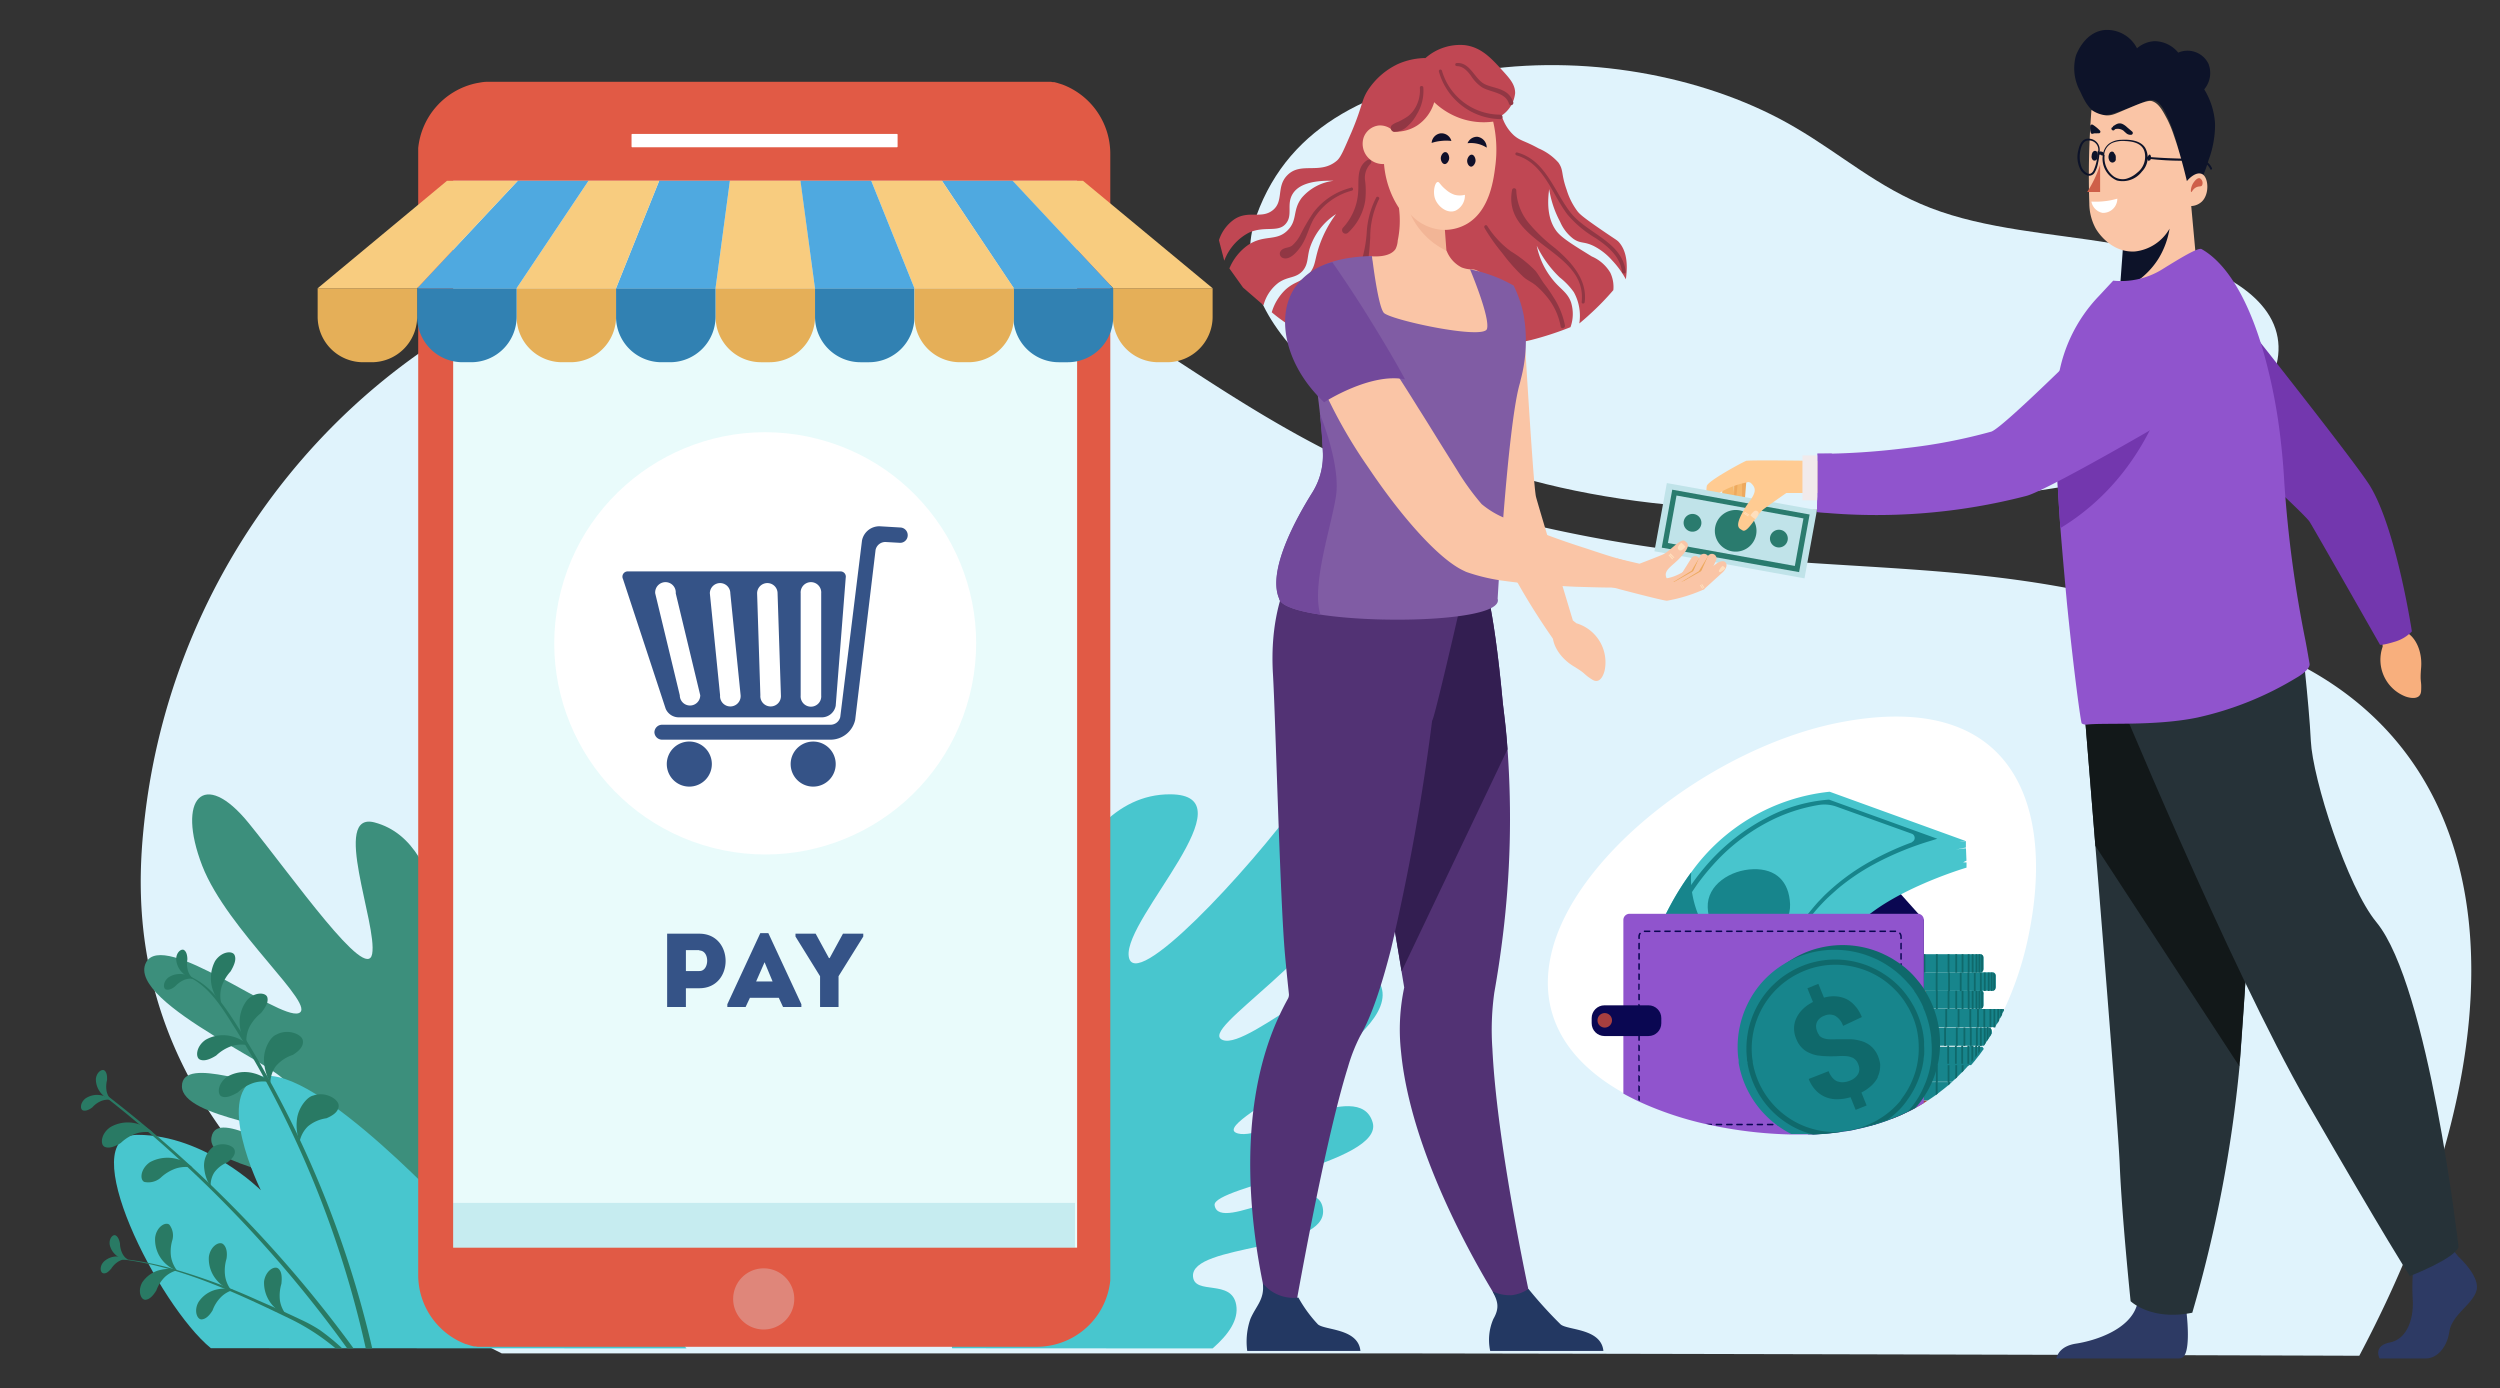 <svg xmlns="http://www.w3.org/2000/svg" width="326" height="181" fill="none"><rect width="100%" height="100%" fill="#333333" stroke="none"/><path d="M307.652 176.79c22.008-41.577 19.933-78.832-11.63-91.9a123.273 123.273 0 0 0-23.704-7.66c-24.343-5.139-44.998-1.68-76.422-9.776-50.039-12.9-57.517-51.89-118.408-32.702C45.23 44.954 22.87 73.538 18.94 106.082c-1.446 11.955-2.317 34.445 24.149 56.11a124.744 124.744 0 0 0 22.342 14.292h117.797c41.484.068 82.958.17 124.423.306Z" fill="#E0F3FC"></path><path d="M163.843 28.111c-5.115 14.162 13.9 28.176 33.935 33.991 20.034 5.815 43.015 5.129 64.468 2.356 9.266-1.197 18.783-2.885 25.946-6.947s11.361-11.13 7.413-16.833c-3.484-5.027-11.954-7.605-20.034-8.931-8.081-1.326-16.68-1.855-23.843-4.637-6.83-2.634-11.667-7.012-17.607-10.471-10.906-6.437-26.308-9.562-40.56-7.54-14.252 2.021-25.362 6.974-29.718 19.012Z" fill="#E0F3FC"></path><path d="M220.805 69.558a.65.65 0 0 0 .421.574.635.635 0 0 0 .246.038.647.647 0 0 0 .742-.529l.287-5.017a.656.656 0 0 0-.667-.621.65.65 0 0 0-.732.538l-.297 5.017Z" fill="#F5B86D"></path><path d="M222.723 68.974a.449.449 0 0 1-.203 0 .532.532 0 0 1-.214 0 2.657 2.657 0 0 1 0-.871.137.137 0 0 1 .049-.07.13.13 0 0 1 .081-.023.157.157 0 0 1 .139.093c.094.28.144.575.148.871ZM222.399 64.299v.065l.25.167h.056v-.056l-.25-.167h-.056v-.01ZM222.316 64.457a.045.045 0 0 0-.014.032c0 .012.005.024.014.032l.241.158h.065a.072.072 0 0 0 .008-.032.073.073 0 0 0-.008-.033l-.241-.167h-.065v.01Z" fill="#FFDFBD"></path><path d="m236.966 66.775 5.857.177a15.167 15.167 0 0 0-3.985-7.81h-1.853l-.019 7.633Z" fill="#9054CD"></path><path d="M225.679 67.183a.65.65 0 0 0 .649.64.656.656 0 0 0 .76-.5l.491-5.009a.645.645 0 0 0-.639-.64.65.65 0 0 0-.76.501l-.501 5.008Z" fill="#F5B86D"></path><path d="M227.162 66.275v-4.544c0-.149.547-.325.677-.399l-.408 5.008a1.604 1.604 0 0 0-.065.343.472.472 0 0 1-.204-.408Z" fill="#EDA95E"></path><path d="M224.354 67.972a.65.65 0 0 0 .677.612.648.648 0 0 0 .732-.528l.324-5.092c0-.325-.306-.52-.695-.547a.656.656 0 0 0-.741.538l-.297 5.017Z" fill="#F5B86D"></path><path d="m225.995 66.925.25-4.48c0-.148.287-.148.426-.222l-.491 4.934a.521.521 0 0 0 0 .176.475.475 0 0 1-.185-.408Z" fill="#EDA95E"></path><path d="M239.264 65.784a.395.395 0 0 1 .149-.084v-.361a.147.147 0 0 1 .148-.13.139.139 0 0 1 .12.148v.353a.643.643 0 0 1 .13.093.376.376 0 0 1 .086.422.376.376 0 0 1-.086.125.399.399 0 0 1-.287.136.393.393 0 0 1-.377-.263.401.401 0 0 1 .029-.317.38.38 0 0 1 .107-.122h-.019ZM240.562 65.681v-.362a.137.137 0 0 1 .044-.092.135.135 0 0 1 .095-.038.148.148 0 0 1 .129.149v.362a.386.386 0 0 1 .217.509.387.387 0 0 1-.577.175.387.387 0 0 1-.165-.402.394.394 0 0 1 .108-.199.476.476 0 0 1 .149-.102ZM241.729 65.654v-.352a.133.133 0 0 1 .042-.095.126.126 0 0 1 .097-.035.14.14 0 0 1 .13.14v.361a.586.586 0 0 1 .13.093.389.389 0 0 1 0 .547.39.39 0 0 1-.528-.566.437.437 0 0 1 .129-.093Z" fill="#33302F"></path><path d="M240.932 65.848a.366.366 0 0 1 .086.415.377.377 0 0 1-.623.104.381.381 0 0 1 .018-.538.373.373 0 0 1 .519.02ZM242.072 65.848a.378.378 0 0 1 .086.422.39.39 0 0 1-.623.125.378.378 0 0 1-.086-.422.387.387 0 0 1 .623-.125ZM239.765 65.849a.376.376 0 0 1 .086.422.378.378 0 0 1-.086.125.4.4 0 0 1-.547 0 .392.392 0 0 1 .304-.622.388.388 0 0 1 .261.093l-.018-.018Z" fill="#22201F"></path><path d="M227.69 60.1c-.398.138-5.004 2.614-5.124 3.273-.121.658-.074 4.062 0 5.027v.12a.741.741 0 0 0 .247.505.728.728 0 0 0 .531.182.738.738 0 0 0 .788-.687v-4.016a.707.707 0 0 1 .13-.26 10.936 10.936 0 0 1 3.577-1.344l1.334-1.493-1.399-1.317-.084.01Z" fill="#FFCB92"></path><path d="m235.307 75.42-19.571-3.534 1.622-8.894 19.571 3.534-1.622 8.894Z" fill="#C0E3E9"></path><path d="m234.603 74.605-17.912-3.19 1.371-7.56 17.913 3.237-1.372 7.513Zm-17.106-3.794 16.55 2.987 1.122-6.196-16.551-2.986-1.121 6.195Z" fill="#2A7B6E"></path><path d="M221.843 68.389a1.167 1.167 0 0 1-1.353.927 1.16 1.16 0 1 1 1.353-.927ZM233.111 70.43a1.162 1.162 0 1 1-2.289-.408 1.173 1.173 0 0 1 1.353-.927 1.144 1.144 0 0 1 .927.885c.033.148.036.3.009.45ZM229.006 69.688a2.716 2.716 0 0 1-3.663 2.06 2.713 2.713 0 0 1-1.726-2.48 2.72 2.72 0 0 1 3.202-2.723 2.72 2.72 0 0 1 2.187 3.144Z" fill="#2A7B6E"></path><path d="m227.737 60.088.065 2.783a.676.676 0 0 1 .491.093c.722.649.639 1.177.12 2.012-.296.482-.704.927-1.195 1.855-1.084 2.013-.343 2.087 0 2.328.676.426 1.853-2.078 2.78-2.783 1.26-.927 2.937-2.086 2.937-2.086h4.04v-4.192s-8.441-.13-9.238-.01Z" fill="#FFCB92"></path><path d="M228.932 67.704a1.695 1.695 0 0 1-.361-.222 1.994 1.994 0 0 1-.315-.297c.176-.223.426-.566.658-.594a.369.369 0 0 1 .268.084.331.331 0 0 1 .149.232c.037.213-.223.547-.399.797ZM227.468 66.775s0 .056.046.084l.501.325h.102s0-.056-.056-.084l-.491-.325h-.102ZM227.366 66.906s0 .065.056.093l.491.315h.102s0-.065-.056-.092l-.491-.316h-.102Z" fill="#FFDFBD"></path><path d="M236.966 59.385h-1.927v5.861h1.927v-5.861Z" fill="#F1EAEB"></path><path d="M286.58 24.456a20.632 20.632 0 0 0 1.418-3.58c.574-1.522.86-3.139.843-4.767a9.672 9.672 0 0 0-1.409-4.46 3.31 3.31 0 0 0 .566-3.302 3.037 3.037 0 0 0-3.957-1.484 4.035 4.035 0 0 0-3.114-1.493 3.771 3.771 0 0 0-2.261.927 4.387 4.387 0 0 0-4.244-2.384c-2.585.288-3.586 3.033-3.707 3.284a6.262 6.262 0 0 0 .566 4.767c.454 1.001 1.149 2.55 2.539 2.977.824.25 1.853-.13 3.956-.928 2.104-.797 2.41-1.122 3.114-.927.871.287 1.297 1.187 1.983 2.68a23.09 23.09 0 0 1 1.409 4.767c.222.983.519 2.3.852 3.877l-8.201 6.25a218.717 218.717 0 0 1-.287 4.174 209.815 209.815 0 0 1-.278 3.571 6.992 6.992 0 0 0 4.809-2.087c2.215-2.42 1.001-5.388 3.707-9.228a20.4 20.4 0 0 0 1.696-2.634Z" fill="#0D1329"></path><path d="M272.726 14.329a108.53 108.53 0 0 0-.278 12.205 6.911 6.911 0 0 0 .843 3.283c.112.195 1.854 3.153 5.088 2.977a5.938 5.938 0 0 0 4.531-2.977 10.762 10.762 0 0 1-1.418 3.867 10.192 10.192 0 0 1-5.087 4.174c-.093.399-.185.798-.287 1.187l1.418 4.47 9.044-7.42-.844-9.227a2.15 2.15 0 0 0 1.409-.603c1.01-1.011.834-3.181 0-3.57-.834-.39-1.853.75-1.974.927a70.027 70.027 0 0 0-.852-3.274 44.833 44.833 0 0 0-.844-2.68 15.251 15.251 0 0 0-.852-2.087c-.63-1.187-1.121-2.106-1.983-2.384-.482-.157-1.362.195-3.104.928-1.743.732-2.039.927-2.827.927a4.083 4.083 0 0 1-1.983-.723Z" fill="#FAC5A6"></path><path d="M273.857 21.47a14.76 14.76 0 0 1-1.696 3.571h1.696v-3.57ZM285.736 25.04c-.101-.046-.055-.686.278-1.196.075-.102.482-.724.853-.594a.713.713 0 0 1 .278.928c-.139.213-.436.046-.843.296-.408.25-.482.613-.566.566Z" fill="#CE5F49"></path><path d="M272.717 26.285a9.788 9.788 0 0 0 1.696-.047 9.174 9.174 0 0 0 1.686-.334 1.848 1.848 0 0 1-1.202 1.739 1.848 1.848 0 0 1-.734.116 1.85 1.85 0 0 1-1.446-1.474Z" fill="#fff"></path><path d="M275.423 16.628c.361-.361.806-.695 1.343-.463.223.108.426.252.603.426l.676.575a.238.238 0 0 1 .065.237.237.237 0 0 1-.176.171.852.852 0 0 1-.593-.139 5.766 5.766 0 0 1-.436-.39 1.284 1.284 0 0 0-1.056-.213.244.244 0 0 1-.32-.125.244.244 0 0 1 .125-.32 1.448 1.448 0 0 1 1.4-.046c.287.148 0 .575-.251.426a.921.921 0 0 0-.926.047l-.195-.445a2.02 2.02 0 0 1 1.279.139c.171.097.324.223.454.37.083.084.232.251.361.233l-.101.398-.556-.482a4.12 4.12 0 0 0-.492-.408.477.477 0 0 0-.435-.046c-.179.094-.339.22-.473.37-.204.205-.537-.11-.324-.315h.028ZM273.616 17.399l-.436-.38-.055-.047-.121-.083-.25-.148.343-.195v.482c.011.066.026.131.046.195l-.287-.158c.212-.08.441-.113.667-.093l-.12.427a2.769 2.769 0 0 1-.714-.454.212.212 0 0 1-.069-.158.213.213 0 0 1 .069-.158.242.242 0 0 1 .334 0l.148.13c.022.02.039.044.051.072a.214.214 0 0 1 .019.086.214.214 0 0 1-.07.157.242.242 0 0 1-.334 0l-.148-.13.334-.315.074.056.157.102c.108.071.223.13.343.176a.23.23 0 0 1 .111.26.258.258 0 0 1-.231.167h-.399l-.157.046a.24.24 0 0 1-.176 0 .224.224 0 0 1-.111-.13 2.357 2.357 0 0 1-.075-.844.222.222 0 0 1 .112-.195.257.257 0 0 1 .231 0c.338.217.649.472.927.761a.205.205 0 0 1 0 .297.222.222 0 0 1-.306 0l.093.074ZM274.218 20.264a2.105 2.105 0 0 1 .788-1.521 2.778 2.778 0 0 1 1.603-.51c1.084-.065 2.493.056 3.123 1.039a2.609 2.609 0 0 1-.427 3.098 3.156 3.156 0 0 1-3.252 1.168 3.088 3.088 0 0 1-1.853-3.274c0-.148.25-.148.24 0a2.999 2.999 0 0 0 1.242 2.782 2.092 2.092 0 0 0 1.538.279 3.635 3.635 0 0 0 1.483-.816 2.622 2.622 0 0 0 .927-2.783c-.343-1.066-1.501-1.289-2.511-1.335a3.603 3.603 0 0 0-1.687.25 1.854 1.854 0 0 0-1.047 1.54c0 .139-.25.148-.232 0l.065.083Z" fill="#0D1329"></path><path d="M274.014 20.172v.047l-.046-.047h.046-.12.055-.055.046a.27.27 0 0 1-.167 0 .236.236 0 0 1-.129-.102.18.18 0 0 1 0-.157.19.19 0 0 1 .092-.13.49.49 0 0 1 .343 0 .44.44 0 0 1 .139.055c.052.04.099.087.139.14a.148.148 0 0 1 0 .083.132.132 0 0 1 0 .084.172.172 0 0 1-.033.07.171.171 0 0 1-.06.05.266.266 0 0 1-.166 0h-.056a.148.148 0 0 1-.074-.074l.046-.019Z" fill="#0D1329"></path><path d="M273.607 19.699a1.205 1.205 0 0 0-1.168-1.382c-.797-.056-1.047.77-1.168 1.373a3.815 3.815 0 0 0 .158 2.086c.13.316.357.582.649.76a.543.543 0 0 0 .574.084.856.856 0 0 0 .352-.399 5.771 5.771 0 0 0 .51-2.392c0-.158.259-.158.259 0a7.296 7.296 0 0 1-.185 1.419 3.64 3.64 0 0 1-.454 1.261.826.826 0 0 1-.871.39 1.698 1.698 0 0 1-.927-.696 3.536 3.536 0 0 1-.333-2.57c.139-.704.472-1.585 1.362-1.548a1.431 1.431 0 0 1 1.099.51 1.436 1.436 0 0 1 .319 1.169c0 .139-.251.083-.223-.065h.047ZM279.852 20.645c.051-.11.14-.199.25-.25a.26.26 0 0 1 .315.14c.009.029.012.06.008.09a.22.22 0 0 1-.027.086.238.238 0 0 1-.138.111.139.139 0 0 1-.121 0 .122.122 0 0 1-.074-.102.52.52 0 0 1 0-.167.527.527 0 0 1 .191-.38.122.122 0 0 1 .109 0 .12.12 0 0 1 .043.037.67.67 0 0 1 0 .649.12.12 0 0 1-.213 0 .633.633 0 0 1-.065-.52.113.113 0 0 1 .037-.058.113.113 0 0 1 .065-.025.12.12 0 0 1 .13.056.543.543 0 0 1-.056.575.13.13 0 0 1-.074.065.215.215 0 0 1-.102 0 .232.232 0 0 1-.102-.279.14.14 0 0 1 .158-.084c.03.01.056.03.072.058.016.028.02.06.011.091h-.176v-.213h.241a.13.13 0 0 0 0 .056.233.233 0 0 0 0 .11v.094h-.213v-.065s0-.047 0 0v-.13a.13.13 0 0 1 0-.056h.194v.093a.12.12 0 0 0 0 .046.105.105 0 0 0 0 .056l-.055-.065h-.056a.377.377 0 0 0-.046.084.121.121 0 0 1-.167 0 .12.12 0 0 1-.029-.08.12.12 0 0 1 .029-.078l-.139.055Z" fill="#0D1329"></path><path d="M280.204 20.469c1.65.13 3.299.204 4.949.222a6.075 6.075 0 0 1 2.131.14c.515.197.931.59 1.158 1.094.075.148-.157.287-.231.13a1.856 1.856 0 0 0-1.631-1.095c-.686-.046-1.381 0-2.067 0-1.433 0-2.869-.083-4.309-.25-.148 0-.148-.241 0-.223v-.018ZM275.762 20.077a.546.546 0 0 1 .133.383.846.846 0 0 1 0 .213c.005.065.005.13 0 .195a.497.497 0 0 1-.444.334.49.49 0 0 1-.427-.362.933.933 0 0 1-.074-.417c.01-.151.052-.299.123-.433l.007-.012a.396.396 0 0 1 .25-.204.315.315 0 0 1 .343.148c.016.03.03.06.044.092.017.02.032.04.045.063ZM273.301 19.68c.131.15.206.34.213.538a.854.854 0 0 1-.158.51.232.232 0 0 1-.166.102.242.242 0 0 1-.195-.055.838.838 0 0 1-.185-.733.482.482 0 0 1 .231-.334.288.288 0 0 1 .288 0 .31.31 0 0 1 .185.278v.38a.699.699 0 0 1-.084.409.423.423 0 0 1-.222.158.332.332 0 0 1-.315-.084.603.603 0 0 1-.139-.417c0-.138.018-.275.056-.408a.352.352 0 0 1 .361-.297.397.397 0 0 1 .371.325c.027.14.027.285 0 .426a.474.474 0 0 1-.232.343.389.389 0 0 1-.5-.102.574.574 0 0 1-.056-.408.758.758 0 0 1 .111-.398.455.455 0 0 1 .167-.158.36.36 0 0 1 .324 0 .424.424 0 0 1 .186.436v.213a.474.474 0 0 1-.056.25.295.295 0 0 1-.334.14.295.295 0 0 1-.203-.334.239.239 0 0 1 .111-.14.258.258 0 0 1 .185 0c.048.015.09.044.121.084a.234.234 0 0 1 0 .176.2.2 0 0 0-.02-.141.193.193 0 0 0-.11-.09.15.15 0 0 0-.139 0s-.084.055-.084.092v-.334s0-.065 0 0c0 0 0 .047 0 0 0-.046 0 0 0 0h.065c-.046 0 0 0 0 0v.056c0 .01 0-.047 0 0v.065a.705.705 0 0 0 0 .13v.046s0-.056 0 0h-.065v-.278c0-.01 0 .046 0 0 0 0 .056 0 0 0-.055 0 .065 0 0 0-.064 0 .065 0 0 0a.19.19 0 0 0 .075 0s0-.047 0 0c0 .046 0-.047 0 0a.13.13 0 0 1 0 .055.143.143 0 0 1 0 .065.869.869 0 0 0 0 .26c0-.065 0 0 0 0s0 .065 0 0c0 0-.065 0 0 0h-.093c-.056 0 0 0 0 0s0 .046 0 0v-.5s0 .055 0 0a.167.167 0 0 0 .176.111h.056s0-.047 0 0c0 0 0-.047 0 0v.111c0 .01 0-.065 0 0a.12.12 0 0 0 0 .065.13.13 0 0 0 0 .055v.056c0 .056 0 0 0 0v.046l-.371.047.056-.074v-.102c0-.038 0 0 0 0v-.093c0-.065 0 0 0 0v-.093c0 .065 0 0 0 0s0-.065 0 0a.215.215 0 0 1-.075-.148.218.218 0 0 1 .075-.158.234.234 0 0 1 .315 0l.074-.148Z" fill="#0D1329"></path><path d="M310.302 177.141h6.061c1.269 0 2.678-1.224 3.03-3.477.352-2.254 2.965-3.488 3.53-5.333.566-1.846-2.325-4.443-2.325-4.443l-.492-.603-.5-.621-4.8 1.085s-.111 1.113-.185 2.523a28.317 28.317 0 0 0 0 3.218c.139 2.458-.714 5.11-2.975 5.565-2.261.454-1.344 2.086-1.344 2.086ZM268.148 177.141h16.05a1.32 1.32 0 0 0 .343-.092c1.075-.52.732-4.489.602-5.723v-.361s-5.643-4.369-6.421-1.02l-.084.306c-.982 3.134-5.356 4.553-7.886 4.952-1.973.288-2.474 1.382-2.604 1.938Z" fill="#2D3A64"></path><path d="M271.382 87.495s.862 10.35 1.854 22.806c1.371 16.907 3.021 37.682 3.178 41.614.288 6.835 1.418 17.761 1.418 17.761s2.678 2.596 8.043 1.502a174.302 174.302 0 0 0 6.154-32.062c0-.269 0-.547.064-.816 1.27-16.805 3.244-52.197 3.244-52.197l-23.955 1.392Z" fill="#263238"></path><path d="M271.382 87.495s.862 10.35 1.854 22.806l18.783 28.751c0-.269 0-.547.065-.816 1.27-16.806 3.243-52.197 3.243-52.197l-23.945 1.456Z" fill="#121819"></path><path d="M275.293 88.72s15.457 37.506 25.613 55.137c10.156 17.63 13.335 22.546 13.335 22.546s5.828-2.254 6.357-3.793c0 0-3.892-34.028-10.694-42.329-3.846-4.637-8.34-18.753-8.572-23.668-.231-4.916-1.371-14.654-1.371-14.654l-24.668 6.761Z" fill="#263238"></path><path d="m310.534 81.903.167 2.42a5.134 5.134 0 0 0 2.956 6.493s1.974.77 2.057-.724c.083-1.493-.176-.927 0-3.014.176-2.087-.686-4.071-2.113-4.73l-1.177-1.317-1.89.872Z" fill="#F8AF7D"></path><path d="M312.332 83.664c-1.705.529-1.983.408-1.983.408s-8.34-14.672-9.165-16.017c-.825-1.344-17.625-16.453-17.625-16.453l4.318-15.618s19.145 24.003 21.211 27.443c3.42 5.695 5.421 18.911 5.421 18.911a5.013 5.013 0 0 1-2.177 1.326Z" fill="#7337AE"></path><path d="M268.121 57.733c.064 3.209.25 6.807.509 10.47 0 .224 0 .437.047.66.166 2.262.88 10.201.926 10.498.843 8.347 1.733 14.84 1.854 14.969.195.125.427.18.657.158 2.252-.27 8.961.222 14.456-.928a42.406 42.406 0 0 0 12.863-5.166c.565-.315 1.853-1.168 1.732-1.855-.12-.686-.287-1.706-.528-2.977a156.472 156.472 0 0 1-2.78-20.913 82.516 82.516 0 0 0-.417-4.897 71.65 71.65 0 0 0-2.242-11.705c-1.854-6.566-4.634-11.602-8.118-13.568-.454-.241-2.9 1.261-5.143 2.652a10.185 10.185 0 0 1-6.375 1.466l-1.854 1.994a19.89 19.89 0 0 0-5.319 10.749 18.68 18.68 0 0 0-.129 1.131 66.146 66.146 0 0 0-.139 7.262Z" fill="#9054CD"></path><path d="M268.121 57.732c.064 3.21.25 6.808.509 10.471 0 .223 0 .436.047.659 12.852-7.79 14.826-22.046 14.826-22.046a36.046 36.046 0 0 0-15.206 3.71 66.137 66.137 0 0 0-.176 7.206Z" fill="#7337AE"></path><path d="M237.791 62.38a2.565 2.565 0 0 0 .38-1.772 2.457 2.457 0 0 0-1.205-1.428 94.846 94.846 0 0 0 11.574-.751 70.79 70.79 0 0 0 11.12-2.143c1.64-.5 15.753-14.68 15.753-14.68s5.394-5.9 9.814-4.638a8.34 8.34 0 0 1 5.918 6.939 8.352 8.352 0 0 1-3.963 8.215C277.1 58.104 266.24 64.18 264.219 64.671a77.69 77.69 0 0 1-27.253 2.105 9.29 9.29 0 0 1 .825-4.396Z" fill="#9054CD"></path><path d="M187.038 23.426c.194-.12.5.687 1.362.928.426.12.825.065.88.26.056.194 0 .139-.157.333-.436.575-.658.863-1.047.928a.724.724 0 0 1-.556-.093c-.214-.148-.232-.417-.325-1.01-.157-1.058-.259-1.29-.157-1.346Z" fill="#F3908D"></path><path d="M78.766 174.824s-6.727-38.879-9.452-42.895c-3.762-5.564-8.441 11.482-8.664 9.98-2.159-14.125-1.705-31.951-11.787-34.659-5.727-1.53.38 13.318-.334 17.139-.713 3.821-10.23-9.831-16.096-17.055-5.866-7.225-9.461-3.237-6.06 5.564 3.28 8.44 15.206 18.373 12.547 19.226-2.66.853-17.607-10.962-19.877-6.612-2.78 5.342 20.275 14.755 17.968 15.822-2.307 1.066-13.288-3.933-13.288.315s15.16 5.314 14.77 7.151c-.639 2.977-10.193-4.638-10.916-.51-.722 4.127 12.974 4.544 12.464 7.846-.278 1.855-3.706-.093-4.355 2.522-1.418 5.945 20.164 14.283 20.164 14.283l22.916 1.883Z" fill="#3C8F7C"></path><path d="M89.516 175.834c-2.734-3.57-18.914-23.52-28.727-26.701-10.75-3.524-.556 10.443-.556 10.443s-19.182-21.053-26.215-19.161c-6.487 1.744 0 14.793 0 14.793s-7.265-7.225-16.078-7.225c-8.571 0 2.78 22.314 9.563 27.823l62.013.028Z" fill="#48C6CE"></path><path d="M22.49 161.663a5.123 5.123 0 0 0-.185 2.235c.117.66.394 1.28.806 1.809a4.344 4.344 0 0 1-1.853-1.271 4.25 4.25 0 0 1-1.029-3.061c.185-1.4 1.344-2.086 1.853-1.678a2.312 2.312 0 0 1 .408 1.966ZM29.533 164.158a5.31 5.31 0 0 0-.176 2.235c.103.678.38 1.317.806 1.855a4.322 4.322 0 0 1-1.854-1.261 4.266 4.266 0 0 1-1.074-3.089c.194-1.4 1.352-2.077 1.853-1.669.5.408.565 1.243.445 1.929ZM36.696 167.404a5.41 5.41 0 0 0-.185 2.235c.115.659.396 1.278.815 1.8a4.443 4.443 0 0 1-2.891-4.341c.194-1.4 1.353-2.087 1.853-1.679.5.409.482 1.252.408 1.985Z" fill="#297A64"></path><path d="M20.387 168.275a4.634 4.634 0 0 1 1.102-1.743 3.616 3.616 0 0 1 1.603-.881 3.973 3.973 0 0 0-2.038-.084 3.883 3.883 0 0 0-2.511 1.669c-.63 1.141-.158 2.291.426 2.254.583-.037 1.065-.64 1.418-1.215ZM27.716 170.881a4.749 4.749 0 0 1 1.103-1.744 3.621 3.621 0 0 1 1.603-.927 3.961 3.961 0 0 0-2.038-.084 3.845 3.845 0 0 0-2.502 1.67c-.64 1.14-.167 2.29.417 2.253.584-.037 1.065-.593 1.418-1.168ZM15.642 162.135a3.2 3.2 0 0 0 .297 1.289c.177.358.445.662.778.881a2.505 2.505 0 0 1-1.251-.389 2.469 2.469 0 0 1-1.15-1.558c-.147-.826.39-1.419.733-1.271.343.149.51.622.593 1.048Z" fill="#297A64"></path><path d="M14.502 165.437c.237-.374.553-.691.927-.927.34-.205.725-.323 1.121-.343a2.645 2.645 0 0 0-1.27-.325 2.485 2.485 0 0 0-1.788.724c-.556.63-.408 1.419 0 1.474.408.056.714-.278 1.01-.603ZM30.784 134.294a133.445 133.445 0 0 1 16.911 41.531h.844a135.785 135.785 0 0 0-17.153-41.345c-1.853-2.857-3.78-6.242-7.19-7.355-.066 0-.084.083 0 .102 3.085 1.187 4.883 4.396 6.588 7.067ZM46.102 175.824a162.906 162.906 0 0 0-32.434-33.202c-.13-.093-.296.13-.166.222a161.212 161.212 0 0 1 31.765 32.98h.834Z" fill="#297A64"></path><path d="M30.07 126.671a5.5 5.5 0 0 0-1.204 2.096 4.26 4.26 0 0 0 0 2.133 4.79 4.79 0 0 1-.825-5.565c.825-1.28 2.27-1.41 2.548-.788.278.621-.12 1.446-.519 2.124ZM28.19 137.643a5.548 5.548 0 0 1 2.066-1.252 4.394 4.394 0 0 1 2.122-.084 4.638 4.638 0 0 0-2.076-1.15 4.548 4.548 0 0 0-3.494.436c-1.25.853-1.352 2.309-.732 2.578.621.269 1.446-.111 2.113-.528ZM31.025 142.447a5.355 5.355 0 0 1 2.057-1.243 4.198 4.198 0 0 1 2.131-.083 4.684 4.684 0 0 0-2.085-1.159 4.526 4.526 0 0 0-3.484.435c-1.26.854-1.362 2.31-.741 2.579.62.269 1.454-.149 2.122-.529ZM20.933 153.594a5.55 5.55 0 0 1 2.058-1.243 4.312 4.312 0 0 1 2.13-.084 4.802 4.802 0 0 0-5.56-.723c-1.26.863-1.361 2.309-.74 2.578a2.455 2.455 0 0 0 2.113-.528ZM15.753 149.04a5.56 5.56 0 0 1 2.067-1.252 4.432 4.432 0 0 1 2.131-.084 4.8 4.8 0 0 0-2.066-1.168 4.525 4.525 0 0 0-3.485.436c-1.26.853-1.362 2.309-.741 2.578.62.269 1.446-.093 2.094-.51ZM34.027 132.106a5.673 5.673 0 0 0-1.52 1.855 4.231 4.231 0 0 0-.37 2.105 4.689 4.689 0 0 1-.853-2.235 4.64 4.64 0 0 1 .927-3.404c1.02-1.132 2.465-1.03 2.65-.371.185.658-.334 1.447-.834 2.05ZM38.188 137.559c-.85.273-1.61.773-2.196 1.447a3.71 3.71 0 0 0-.732 2.188 6.262 6.262 0 0 1-.834-2.856c-.084-1.512.806-3.116 1.593-3.413 1.455-.826 3.309-.093 3.466.723.158.816-.565 1.456-1.297 1.911ZM42.562 145.823a4.812 4.812 0 0 0-2.4 1.048 3.795 3.795 0 0 0-1.094 2.031 6.24 6.24 0 0 1-.343-2.95c.167-1.502 1.316-2.94 2.14-3.097 1.576-.566 3.281.473 3.3 1.298.018.826-.806 1.336-1.603 1.67ZM29.653 151.572a3.908 3.908 0 0 0-1.695 1.299 3.064 3.064 0 0 0-.482 1.855 5.028 5.028 0 0 1-.834-2.272 3.084 3.084 0 0 1 1.102-2.866c1.13-.751 2.688-.26 2.855.389.166.65-.427 1.197-.946 1.595ZM22.86 128.599a3.537 3.537 0 0 1 1.168-.826 2.54 2.54 0 0 1 1.251-.139 2.626 2.626 0 0 0-1.278-.575 2.706 2.706 0 0 0-2.048.408c-.705.566-.695 1.428-.315 1.558.38.13.852-.111 1.223-.426Z" fill="#297A64"></path><path d="M24.436 125.094a3.33 3.33 0 0 0 .056 1.428c.12.414.346.788.658 1.085a2.593 2.593 0 0 1-1.251-.658 2.686 2.686 0 0 1-.927-1.855c0-.927.695-1.428 1.028-1.206.334.223.427.733.436 1.206ZM12.047 144.394c.32-.363.72-.648 1.167-.834a2.528 2.528 0 0 1 1.251-.139 2.841 2.841 0 0 0-1.279-.594 2.693 2.693 0 0 0-2.047.417c-.705.557-.705 1.419-.325 1.549.38.13.871-.111 1.233-.399Z" fill="#297A64"></path><path d="M13.956 140.851c-.118.47-.137.96-.056 1.438.093.418.287.806.565 1.131a2.842 2.842 0 0 1-1.964-2.708c.092-.927.815-1.363 1.13-1.113.315.25.352.788.325 1.252ZM15.28 164.093c2.258.207 4.493.607 6.682 1.196a80.26 80.26 0 0 1 11.639 4.257c1.853.807 3.706 1.614 5.56 2.504.88.396 1.729.858 2.539 1.382a28.952 28.952 0 0 1 2.919 2.384h-.871a28.689 28.689 0 0 0-5.801-3.784c-7.173-3.46-14.623-7.003-22.62-7.884-.093.01-.083-.065-.046-.055Z" fill="#297A64"></path><path d="M158.126 175.835c2.122-1.855 3.41-3.756 3.076-5.676-.583-3.432-5.448-1.224-5.634-3.71-.315-4.303 17.607-3.246 16.949-8.764-.658-5.518-13.566 3.376-14.132-.529-.352-2.402 22.157-5.564 20.609-10.795-1.76-6.047-14.826 2.94-17.866 1.326-3.039-1.614 22.101-12.131 18.886-19.291-2.614-5.843-17.042 8.598-20.563 7.225-3.521-1.373 14.308-10.981 18.857-23.511 4.18-11.5-.268-19.476-8.516-8.18-7.218 9.924-22.026 25.737-22.61 20.738-.584-4.999 16.17-21.09 5.375-21.09-14.114 0-19.173 24.419-23.482 42.412-.463 1.901-5.106-20.525-10.74-13.763-2.901 3.477 2.474 29.084 5.829 43.589l33.962.019Z" fill="#48C6CE"></path><path d="m138.499 11.01-.593-.186-.204-.056-.213-.056h-.222l-.213-.046H63.551c-.334 0-.658.046-.927.093l-.473.083a9.636 9.636 0 0 0-5.191 2.988 9.65 9.65 0 0 0-2.426 5.48v146.879a9.649 9.649 0 0 0 6.236 9.098h.056l.556.177.204.055.213.056h.223l.213.046H135.228c.328 0 .656-.018.982-.055a9.62 9.62 0 0 0 8.572-8.607V20.08a9.666 9.666 0 0 0-1.719-5.523 9.645 9.645 0 0 0-4.564-3.548Z" fill="#E15A45"></path><path d="M140.454 23.576h-81.36v139.117h81.36V23.576Z" fill="#E9FBFB"></path><path d="M116.954 17.463H82.445a.093.093 0 0 0-.092.093v1.558c0 .051.041.092.092.092h34.509a.093.093 0 0 0 .093-.092v-1.558a.093.093 0 0 0-.093-.093Z" fill="#fff"></path><path opacity=".3" d="M103.573 169.397a3.988 3.988 0 0 1-4.773 3.891 3.98 3.98 0 0 1-3.12-3.138 3.993 3.993 0 0 1 1.697-4.089 3.984 3.984 0 0 1 3.739-.363 3.998 3.998 0 0 1 2.457 3.699Z" fill="#D9EDF6"></path><path opacity=".2" d="M140.176 156.859H59.093v5.834h81.083v-5.834Z" fill="#3CB3C3"></path><path d="M126.42 90.743c3.78-14.724-5.082-29.727-19.793-33.51-14.712-3.784-29.703 5.085-33.483 19.81-3.78 14.724 5.082 29.727 19.794 33.51 14.712 3.784 29.702-5.086 33.482-19.81Z" fill="#fff"></path><path d="M81.24 75.512 86.8 92.41a1.854 1.854 0 0 0 1.724 1.131h18.598a1.851 1.851 0 0 0 1.854-1.511l1.306-16.695a.69.69 0 0 0-.141-.574.692.692 0 0 0-.535-.25H81.871a.686.686 0 0 0-.63 1Zm23.167 1.855a1.358 1.358 0 0 1 .35-1.023 1.348 1.348 0 0 1 1.529-.32 1.348 1.348 0 0 1 .799 1.343v13.327a1.341 1.341 0 0 1-.799 1.343 1.341 1.341 0 0 1-1.811-.795 1.358 1.358 0 0 1-.068-.548V77.367Zm-5.68 0a1.336 1.336 0 0 1 2.278-.945c.25.25.39.59.39.945l.436 13.3a1.358 1.358 0 0 1-.35 1.021 1.348 1.348 0 0 1-1.529.321 1.345 1.345 0 0 1-.8-1.343l-.425-13.3Zm-6.163 0a1.336 1.336 0 0 1 2.278-.945c.25.25.391.59.391.945l1.344 13.3a1.346 1.346 0 0 1-1.88 1.342 1.345 1.345 0 0 1-.798-1.343l-1.335-13.3Zm-7.126 0a1.346 1.346 0 0 1 1.88-1.343 1.345 1.345 0 0 1 .798 1.343l3.197 13.3a1.336 1.336 0 0 1-2.278.944c-.25-.25-.39-.59-.39-.945l-3.207-13.3Z" fill="#355387"></path><path d="M85.336 95.406a1.002 1.002 0 0 0 1.001 1.048H108.3a3.299 3.299 0 0 0 3.216-2.588l2.659-22.156a1.297 1.297 0 0 1 1.353-1.03l1.779.102a.98.98 0 0 0 .959-.55.97.97 0 0 0 .098-.377 1 1 0 0 0-.927-1.067l-2.65-.158a2.298 2.298 0 0 0-2.382 1.855l-2.835 23.01a1.299 1.299 0 0 1-1.261 1.011h-21.97a1 1 0 0 0-1.002 1.002v-.102ZM86.949 99.635a2.943 2.943 0 0 0 1.813 2.717 2.943 2.943 0 0 0 3.201-.638 2.94 2.94 0 0 0-2.077-5.019 2.937 2.937 0 0 0-2.937 2.94Z" fill="#355387"></path><path d="M103.101 99.635a2.942 2.942 0 0 0 1.813 2.717 2.942 2.942 0 0 0 3.201-.638 2.937 2.937 0 0 0 .637-3.204 2.938 2.938 0 0 0-5.651 1.125ZM86.995 131.316v-9.562h4.198c4.568 0 4.568 7.113 0 7.113h-1.751v2.449h-2.447Zm4.189-7.42h-1.742v2.727h1.742c1.334.046 1.417-2.671 0-2.68v-.047ZM101.553 130.11h-3.762l-.566 1.206h-2.381v-.362l4.3-9.274h1.047l4.309 9.274v.362h-2.391l-.556-1.206Zm-1.853-4.637-1.103 2.513h2.15l-1.047-2.513ZM109.346 131.316h-2.409V127.3l-3.206-5.175v-.371h2.631l1.733 3.181h.093l1.733-3.181h2.65v.371l-3.225 5.175v4.016Z" fill="#355387"></path><path d="M106.27 37.59h12.973v3.71a5.93 5.93 0 0 1-5.931 5.936h-1.102a5.929 5.929 0 0 1-4.194-1.74 5.94 5.94 0 0 1-1.737-4.196v-3.71h-.009Z" fill="#3181B2"></path><path d="M93.306 37.59h12.973v3.71a5.93 5.93 0 0 1-5.931 5.936h-1.102a5.928 5.928 0 0 1-4.194-1.74 5.939 5.939 0 0 1-1.737-4.196v-3.71h-.01Z" fill="#E5AF58"></path><path d="M80.332 37.59h12.974v3.71a5.939 5.939 0 0 1-1.737 4.197 5.928 5.928 0 0 1-4.194 1.738h-1.112a5.928 5.928 0 0 1-4.194-1.738 5.938 5.938 0 0 1-1.737-4.197v-3.71Z" fill="#3181B2"></path><path d="M67.36 37.59h12.972v3.71a5.938 5.938 0 0 1-1.737 4.197 5.928 5.928 0 0 1-4.193 1.738h-1.103a5.928 5.928 0 0 1-4.194-1.738 5.938 5.938 0 0 1-1.737-4.197v-3.71h-.009Z" fill="#E5AF58"></path><path d="M54.395 37.59h12.973v3.71a5.938 5.938 0 0 1-1.737 4.197 5.928 5.928 0 0 1-4.193 1.738h-1.112a5.928 5.928 0 0 1-4.194-1.738 5.939 5.939 0 0 1-1.737-4.197v-3.71Z" fill="#3181B2"></path><path d="M145.153 37.59h12.973v3.71a5.94 5.94 0 0 1-1.737 4.197 5.929 5.929 0 0 1-4.194 1.738h-1.149a5.936 5.936 0 0 1-5.931-5.936v-3.71h.038Z" fill="#E5AF58"></path><path d="M132.188 37.59h12.974v3.71a5.93 5.93 0 0 1-5.931 5.936h-1.158a5.929 5.929 0 0 1-4.194-1.74 5.94 5.94 0 0 1-1.737-4.196v-3.71h.046Z" fill="#3181B2"></path><path d="M119.243 37.59h12.973v3.71a5.94 5.94 0 0 1-1.737 4.197 5.93 5.93 0 0 1-4.193 1.738h-1.103a5.929 5.929 0 0 1-4.194-1.738 5.94 5.94 0 0 1-1.737-4.197v-3.71h-.009ZM41.422 37.59h12.973v3.71a5.939 5.939 0 0 1-1.737 4.197 5.928 5.928 0 0 1-4.194 1.738h-1.111a5.928 5.928 0 0 1-4.194-1.738 5.938 5.938 0 0 1-1.737-4.197v-3.71Z" fill="#E5AF58"></path><path d="M104.398 23.576h-9.22L93.305 37.59h12.964l-1.872-14.014Z" fill="#F8CC7F"></path><path d="M95.177 23.576h-9.22L80.332 37.59h12.974l1.871-14.014Z" fill="#4FA9E0"></path><path d="M85.957 23.576h-9.22L67.359 37.59h12.973l5.625-14.014Z" fill="#F8CC7F"></path><path d="M76.737 23.576h-9.22L54.395 37.59H67.36l9.378-14.014Z" fill="#4FA9E0"></path><path d="M67.517 23.576h-9.23L41.422 37.59h12.973l13.122-14.014ZM141.223 23.576h-9.22l13.15 14.014h12.973l-16.903-14.014Z" fill="#F8CC7F"></path><path d="M132.05 23.576h-9.221l9.36 14.014h12.964L132.05 23.576Z" fill="#4FA9E0"></path><path d="M122.829 23.576h-9.22l5.634 14.014h12.973l-9.387-14.014Z" fill="#F8CC7F"></path><path d="M113.609 23.576h-9.23l1.891 14.014h12.973l-5.634-14.014Z" fill="#4FA9E0"></path><path d="m203.699 79.76 1.853 1.511a5.305 5.305 0 0 1 3.707 6.094s-.399 2.04-1.64 1.252c-1.242-.788-.658-.668-2.419-1.735-1.76-1.066-2.91-2.884-2.706-4.414l-.482-1.78 1.687-.928Z" fill="#FAC5A6"></path><path d="M204.07 82.256c.926-1.132 1.01-1.428 1.01-1.428s-4.411-14.617-4.782-16.027c-.371-1.41-1.631-23.306-1.631-23.306l-9.952-4.638s5.013 28.5 6.005 32.025c1.64 5.824 7.811 14.44 7.811 14.44a3.07 3.07 0 0 0 1.539-1.066Z" fill="#FAC5A6"></path><path d="M185.889 7.567a6.809 6.809 0 0 1 5.143-1.678c2.131.287 3.41 1.678 4.883 3.301.992 1.085 1.668 1.855 1.659 2.959a4.021 4.021 0 0 1-1.752 2.912c.28.978.817 1.862 1.557 2.56.862.77 1.399.705 3.243 1.725a7.31 7.31 0 0 1 2.595 1.855c.704 1.001.324 1.447 1.075 3.552a9.002 9.002 0 0 0 1.399 2.782c.269.343.593.686 2.892 2.272 2.298 1.586 2.279 1.475 2.594 1.855.63.76 1.214 2.133.834 4.758a11.702 11.702 0 0 0-1.798-2.476 8.16 8.16 0 0 0-2.372-1.855c-1.297-.64-1.686-.278-2.65-.928a5.48 5.48 0 0 1-1.751-2.244 13.366 13.366 0 0 1-1.428-4.257c-.407 2.93.251 4.526.927 5.444.677.918 2.233 1.855 4.633 3.339a5.207 5.207 0 0 1 2.41 2.114 4.32 4.32 0 0 1 .398 2.273 34.544 34.544 0 0 1-3.067 3.153c-.454.427-.927.826-1.371 1.197a6.372 6.372 0 0 0-.714-4.081 9.295 9.295 0 0 0-1.844-1.93 14.398 14.398 0 0 1-2.993-4.127 10.203 10.203 0 0 0 2.159 4.517c.927 1.14 1.853 1.577 2.307 2.847a5.096 5.096 0 0 1-.065 3.256 41.28 41.28 0 0 1-5.143 1.678 46.525 46.525 0 0 1-11.342 1.197c-9.748.157-14.715.176-19.617-2.782a21.272 21.272 0 0 1-2.854-2.032 6.665 6.665 0 0 1 1.751-2.912c1.269-1.187 2.27-1.02 3.234-2.244.686-.928.612-1.521 1.056-3.014a15.15 15.15 0 0 1 2.345-4.638 8.346 8.346 0 0 0-3.484 4.638c-.288 1.122-.158 1.938-.881 2.782-.926.992-1.853.658-3.123 1.52a5.391 5.391 0 0 0-1.973 2.95l-2.669-2.31-1.779-2.494a7 7 0 0 1 2.409-3.033c2.085-1.41 3.651-.473 5.106-1.855 1.455-1.381.639-2.67 1.946-4.35a6.484 6.484 0 0 1 4.142-2.188c-3.438-.102-4.791.788-5.356 1.716-.853 1.39.093 2.782-.927 3.923-1.019 1.14-2.733.204-4.781 1.131A6.795 6.795 0 0 0 159.645 34l-.695-2.68a5.309 5.309 0 0 1 2.011-2.727c1.854-1.214 3.522 0 5.004-1.177 1.483-1.178.417-3.07 1.909-4.573 1.789-1.808 4.281 0 6.487-1.92.519-.473.927-1.52 1.853-3.635 1.576-3.71 1.279-4.313 2.372-5.834a9.56 9.56 0 0 1 3.707-3.107 9.188 9.188 0 0 1 3.596-.779Z" fill="#C04753"></path><path d="m188.113 25.968.5 6.705a2.884 2.884 0 0 1-.399.306 2.721 2.721 0 0 1-1.955.408c-.695-.176-1.084-.927-1.853-2.921-1.131-2.94-1.687-4.415-1.316-4.906.63-.9 2.743-.686 5.023.408Z" fill="#F2B596"></path><path d="M187.019 13.328a9.581 9.581 0 0 0 3.549 2.143 9.259 9.259 0 0 0 4.142.389c.42 1.824.523 3.706.306 5.565-.231 1.92-.713 5.917-3.623 7.707a5.871 5.871 0 0 1-3.253.844 6.232 6.232 0 0 1-4.197-2.013 9.69 9.69 0 0 0 1.853 2.7 9.494 9.494 0 0 0 2.845 2.04 4.097 4.097 0 0 0 1.955 2.17 3.92 3.92 0 0 0 1.501.26c2.41.213 6.153 7.994 3.707 11.407-2.78 3.923-14.567 3.237-17.82-3.357-2.039-4.128.139-8.811.612-9.785.63.065 2.641.185 3.382-.927.169-.345.266-.72.287-1.104.293-1.397.346-2.833.158-4.248a11.62 11.62 0 0 1-1.019-1.91 12.474 12.474 0 0 1-.927-3.821 2.641 2.641 0 0 1-2.65-3.478 2.386 2.386 0 0 1 1.992-1.55 2.46 2.46 0 0 1 1.955.808 5.092 5.092 0 0 0 3.03-.807 5.48 5.48 0 0 0 2.215-3.033Z" fill="#FAC5A6"></path><path d="M187.464 23.734c.232-.047.324.39 1.075.992.332.303.723.533 1.149.677.437.115.897.115 1.334 0a2.2 2.2 0 0 1-1.223 2.068c-1.084.436-2.233-.519-2.622-1.437-.39-.918-.084-2.235.287-2.3Z" fill="#fff"></path><path d="M197.703 20.246c3.577.983 4.68 5.082 6.691 7.725a14.517 14.517 0 0 0 3.707 3.098c1.556 1.048 3.169 2.365 3.401 4.359 0 .315.528.315.491 0-.454-3.97-5.134-4.99-7.265-7.8-2.132-2.81-3.225-6.76-6.886-7.744a.186.186 0 0 0-.198.064.198.198 0 0 0-.039.139.192.192 0 0 0 .07.125c.02.016.042.027.066.034h-.038ZM206.646 39.398c.371-2.959-1.789-5.277-3.864-7.04a21.197 21.197 0 0 1-3.457-3.301 7.118 7.118 0 0 1-1.603-4.257.28.28 0 0 0-.239-.253.276.276 0 0 0-.298.179c-1.39 7.04 9.841 7.827 9.062 14.672 0 .25.362.241.399 0ZM193.552 29.679a24.847 24.847 0 0 0 2.335 3.31 23.206 23.206 0 0 0 2.725 3.08c.509.473 1.13.705 1.658 1.15.505.43.97.905 1.39 1.419a8.437 8.437 0 0 1 1.854 3.95c.065.362.63.214.556-.157a10.444 10.444 0 0 0-1.52-3.71 19.321 19.321 0 0 0-1.186-1.716c-.408-.547-.723-1.159-1.14-1.688a16.319 16.319 0 0 0-3.197-2.54 12.1 12.1 0 0 1-3.104-3.34.213.213 0 0 0-.362.213l-.009.029ZM179.458 25.754a11.32 11.32 0 0 0-1.242 4.637 16.871 16.871 0 0 1-1.158 5.046c-.195.454.444.862.695.399.787-1.447.806-3.219.926-4.823a11.263 11.263 0 0 1 1.149-5.045c.139-.232-.231-.445-.37-.214ZM176.168 24.484a8.835 8.835 0 0 0-4.911 3.246 25.368 25.368 0 0 0-1.678 2.875 4.805 4.805 0 0 1-1.065 1.4c-.436.353-1.085.233-1.455.66a.6.6 0 0 0-.166.492.607.607 0 0 0 .286.435c1.001.52 2.113-.928 2.576-1.642.649-1.02.927-2.235 1.483-3.283a8.34 8.34 0 0 1 5.069-3.812.213.213 0 0 0-.111-.408l-.028.037ZM187.631 9.331a8.488 8.488 0 0 0 8.052 6.205.298.298 0 0 0 .176-.483.298.298 0 0 0-.176-.102 7.938 7.938 0 0 1-7.654-5.731.208.208 0 0 0-.255-.144.206.206 0 0 0-.143.255ZM185.147 11.427a4.502 4.502 0 0 1-.926 3.116 4.622 4.622 0 0 1-.556.566c-.215.158-.441.3-.677.427a6.989 6.989 0 0 1-.686.361 2.855 2.855 0 0 0-.797.418.52.52 0 0 0 .232.871 2.498 2.498 0 0 0 1.853-.779 5.42 5.42 0 0 0 1.14-1.456 5.846 5.846 0 0 0 .871-3.524c0-.278-.463-.287-.445 0h-.009Z" fill="#913744"></path><path d="M178.373 20.83c-1.584.928-1.139 2.848-1.278 4.36a7.488 7.488 0 0 1-1.956 4.488.473.473 0 0 0 0 .658.478.478 0 0 0 .329.137.463.463 0 0 0 .329-.136 7.291 7.291 0 0 0 2.224-4.137c.098-.847.098-1.703 0-2.55a2.632 2.632 0 0 1 .686-2.291.307.307 0 0 0-.315-.52l-.019-.009ZM189.966 8.626c.834 0 1.399.649 1.853 1.261a4.915 4.915 0 0 0 1.474 1.521c1.093.63 3.03.65 3.465 2.087a.297.297 0 1 0 .575-.158 2.476 2.476 0 0 0-1.344-1.53c-.741-.371-1.575-.464-2.326-.807-1.39-.65-1.909-2.903-3.706-2.782-.251 0-.26.408 0 .398l.009.01Z" fill="#913744"></path><path d="M188.483 19.837c.297 0 .501.445.491.788-.009.344-.296.798-.602.77-.306-.028-.5-.445-.491-.788.009-.343.296-.798.602-.77ZM191.921 20.171c.287 0 .5.445.491.788-.009.344-.306.798-.602.77-.297-.028-.51-.445-.491-.788.018-.343.296-.798.602-.77ZM193.867 19.253a3.824 3.824 0 0 0-2.502-.575 1.347 1.347 0 0 1 1.27-.844 1.418 1.418 0 0 1 1.232 1.42ZM189.262 18.382a5.831 5.831 0 0 0-1.353 0 5.284 5.284 0 0 0-1.223.26 1.352 1.352 0 0 1 1.093-1.243 1.334 1.334 0 0 1 1.483.983Z" fill="#10102A"></path><path d="m199.909 170.973-2.928 1.15s-12.723-18.623-14.289-35.001a26.381 26.381 0 0 1 .417-8.347s-.121-.742-.343-2.069l-.362-2.216c-.417-2.504-.991-5.926-1.64-9.822-1.492-8.968-3.438-20.404-4.939-28.853l.788-.269 8.543-2.912 1.761-5.907 6.366-1.772s1.418 2.93 2.688 16.787c.231 1.855.444 3.82.611 5.991.582 8.091.378 16.22-.611 24.271a137.807 137.807 0 0 1-1.112 7.42 35.173 35.173 0 0 0-.251 7.345c.649 13.393 5.301 34.204 5.301 34.204Z" fill="#523274"></path><path d="m196.582 97.696-13.816 28.973-.362-2.216c-.417-2.504-.991-5.927-1.64-9.822-1.492-8.968-3.438-20.404-4.939-28.853l.788-.269 8.543-2.912 1.761-5.908 6.366-1.771s1.418 2.93 2.688 16.787c.231 1.817.481 3.82.611 5.991Z" fill="#331E51"></path><path d="m190.503 78.638-.324-2.893c-5.356 1.502-19.673-4.192-19.673-4.192s-5.189 4.813-4.513 16.35c.334 5.63.927 29.549 1.575 36.635.232 2.569.436 4.386.51 5.119a1.11 1.11 0 0 1-.157.621 34.854 34.854 0 0 0-2.345 5.203c-6.227 17.501.927 39.064.927 39.064l1.853-.788s4.087-24.002 7.413-34.594a22.248 22.248 0 0 1 1.594-4.062c1.446-2.458 2.78-6.492 4.004-11.259a288.342 288.342 0 0 0 5.383-29.873c.241.019 3.753-15.33 3.753-15.33Z" fill="#523274"></path><path d="M198.306 49.49c-.065.305-.121.518-.148.602-1.585 5.565-2.864 27.98-2.864 27.98.834 2.783-14.576 3.377-23.083 2.078-3.086-.463-5.263-1.177-5.412-2.123-1.519-3.618 2.196-10.379 4.346-13.81.268-.432.501-.885.695-1.354a9.144 9.144 0 0 0 .677-3.766 71.377 71.377 0 0 0-.389-5.11c-.325-3.042-.77-5.704-1.001-7.586.454-.464.926-.928 1.288-1.317a14.688 14.688 0 0 0 1.547-1.8 2.91 2.91 0 0 0 .593-1.854 10.074 10.074 0 0 0-.231-1.466 18.94 18.94 0 0 0-.186-.677 20.223 20.223 0 0 0-1.955-4.451c2.289-1.447 6.728-1.447 6.728-1.447s0 .26.083.677c.213 1.67.825 5.972 1.446 6.714.778.928 13.038 3.571 13.464 2.106.426-1.466-2.113-7.54-2.215-7.763a18.966 18.966 0 0 1 5.69 2.115 15.697 15.697 0 0 1 1.307 3.84 19.582 19.582 0 0 1-.38 8.411Z" fill="#805CA4"></path><path d="M177.4 176.158h-14.761a9.017 9.017 0 0 1 .417-4.173c.741-1.725 1.853-2.513 1.621-4.637a5.164 5.164 0 0 0 4.634 1.855 17.22 17.22 0 0 0 2.557 3.505c.936.77 5.236.51 5.532 3.45ZM209.083 176.158h-14.762a6.847 6.847 0 0 1 .417-4.173c.862-1.494.538-2.347-.102-3.58a5.506 5.506 0 0 0 2.484.491 5.04 5.04 0 0 0 2.196-.816 54.98 54.98 0 0 0 4.207 4.637c.964.761 5.263.501 5.56 3.441Z" fill="#233862"></path><path d="M174.213 64.689c-.584 3.895-3.262 11.723-2.02 15.46-3.086-.463-5.264-1.177-5.412-2.123-1.52-3.617 2.196-10.378 4.346-13.81.268-.432.5-.884.695-1.354a9.143 9.143 0 0 0 .676-3.766 71.377 71.377 0 0 0-.389-5.11c.009 0 2.734 6.557 2.104 10.703Z" fill="#72499B"></path><path d="m213.605 73.63-.093 2.986h-3.428c-1.307 0-2.882-.056-4.634-.103-2.956-.139-6.273-.343-9.118-.741a24.733 24.733 0 0 1-5.041-1.16 2.552 2.552 0 0 1-.371-.167c-3.067-1.39-7.524-6.362-11.379-11.862-.538-.76-1.047-1.53-1.557-2.263a64.763 64.763 0 0 1-4.633-7.976 24.644 24.644 0 0 1-1.585-3.904 10.314 10.314 0 0 1-.241-1.141c-.055-.204-.092-.408-.139-.603a10.026 10.026 0 0 1 6.932-3.376l.278.362c1.973 2.625 4.216 6.084 6.357 9.543 1.186 1.855 2.353 3.784 3.475 5.565.657 1.057 1.297 2.059 1.853 2.968a33.459 33.459 0 0 0 2.928 3.979 11.68 11.68 0 0 0 3.345 1.947 107.849 107.849 0 0 0 10.194 3.803c1.427.473 2.78.927 3.873 1.243l2.984.9Z" fill="#FAC5A6"></path><path d="M183.22 49.47c-4.504-.927-10.555 2.987-10.555 2.987-5.032-4.73-6.338-11.037-3.892-14.84a8.414 8.414 0 0 1 4.967-3.422 181.972 181.972 0 0 1 4.077 6.14c1.956 3.135 3.809 6.186 5.403 9.135Z" fill="#72499B"></path><path d="M220.351 75.346a.591.591 0 0 1-.815.195.587.587 0 0 1-.272-.366.604.604 0 0 1 .068-.45l1.214-1.93a.601.601 0 0 1 .815-.203.602.602 0 0 1 .204.825l-1.214 1.93Z" fill="#FAC5A6"></path><path d="M217.914 76.523c-.306.13-1.418.306-1.547 0l-.269-.287c-.13-.297-.538-1.28-.269-1.095 1.372.928 3.707-.602 3.707-.602a.601.601 0 0 1 .828.542.58.58 0 0 1-.365.552l-2.085.89Z" fill="#FAC5A6"></path><path d="m218.581 75.995 1.965-1.076a.534.534 0 0 0 .176-.139.58.58 0 0 0 .139-.195l.695-1.743c0-.093-.973 1.585-.973 1.585l-3.021 1.855a3.209 3.209 0 0 0 1.019-.287Z" fill="#EDA95E"></path><path d="M221.815 75.123a.574.574 0 0 1-.333.311.579.579 0 0 1-.454-.023.6.6 0 0 1-.297-.788l.927-2.05a.59.59 0 0 1 .568-.354.599.599 0 0 1 .537.39.601.601 0 0 1-.012.455l-.936 2.06Z" fill="#FAC5A6"></path><path d="M219.536 76.58c-.288.167-1.372.473-1.539.185l-.296-.25c-.158-.278.13-.353.408-.52l2.78-1.567a.593.593 0 0 1 .583 1.03l-1.936 1.122Z" fill="#FAC5A6"></path><path d="m219.554 76.051 1.965-1.076a.866.866 0 0 0 .167-.139.785.785 0 0 0 .148-.195l.926-1.975a.486.486 0 0 0 .056-.297l-1.279 2.115-3.021 1.855c.36-.037.711-.134 1.038-.288Z" fill="#EDA95E"></path><path d="M222.853 75.124a.6.6 0 0 1-.977.162.598.598 0 0 1-.107-.653l.927-2.06a.592.592 0 0 1 1.096.037.606.606 0 0 1-.012.455l-.927 2.059Z" fill="#FAC5A6"></path><path d="M220.546 76.588c-.278.167-1.372.473-1.529.186l-.297-.242c-.167-.287.121-.361.408-.528l2.78-1.568a.602.602 0 0 1 .815.223.615.615 0 0 1-.222.816l-1.955 1.113Z" fill="#FAC5A6"></path><path d="M222.288 76.764a.815.815 0 0 1-1.121-.203.752.752 0 0 1 .083-1.095l2.613-2.003c.389-.26.927-.436 1.177-.093.25.343 0 .927-.491 1.336l-2.261 2.058Z" fill="#FAC5A6"></path><path d="M221.25 75.466c-.334.167-3.401.752-3.762.204-.482-.714-.306-1.15.324-1.752.361-.353.816-.678 1.427-1.355 1.362-1.502.779-1.771.473-2.012-.556-.436-1.993 1.4-2.947 1.79-1.279.528-2.975 1.168-2.975 1.168l-2.937-.686-.797 3.71s6.959 1.855 7.33 1.8a20.549 20.549 0 0 0 4.893-1.513l-.927-1.39-.102.036Z" fill="#FAC5A6"></path><path d="M219.777 71.312a1.682 1.682 0 0 0-.251-.297 1.424 1.424 0 0 0-.305-.232c-.176.186-.445.464-.436.668a.331.331 0 0 0 .111.232.305.305 0 0 0 .232.102c.213 0 .491-.288.649-.473ZM224.985 74.112a.71.71 0 0 0-.149-.186.916.916 0 0 0-.204-.139 1.948 1.948 0 0 0-.491.64.17.17 0 0 0 .056.158.165.165 0 0 0 .167 0c.237-.114.448-.275.621-.473ZM217.608 72.34h.102l.436.482s.046.084 0 .102h-.102l-.436-.482s-.046-.084 0-.102ZM217.766 72.184h.102l.435.473s.047.092 0 .11c0 0-.065 0-.102-.045l-.435-.38c-.046 0-.056-.093 0-.112v-.046ZM221.704 76.283h.084l.259.399v.093a.065.065 0 0 1-.037.011.065.065 0 0 1-.037-.011l-.269-.4a.085.085 0 0 1 0-.092ZM221.88 76.172h.074l.269.408v.083h-.083l-.26-.398v-.093Z" fill="#FFDFBD"></path><path d="M264.47 122.256a42.808 42.808 0 0 1-3.336 9.831l-.093.195-.25.482-.13.26-.25.454-.25.464c-.149.26-.297.519-.454.77 0 .056-.065.102-.093.148l-.241.399-.102.148c-.074.13-.157.251-.241.371l-.139.204-.241.362-.139.195-.25.334a.657.657 0 0 1-.093.13l-.241.334-.139.166c-.083.112-.157.214-.25.316l-.25.324-.25.297-.186.214v.046l-.24.278-.547.594-.25.25c-.186.204-.38.39-.584.584l-.241.232-.436.399-.25.223-.241.204c-.445.38-.926.742-1.371 1.085l-.25.185c-.334.241-.677.473-1.02.696l-.528.334c-.371.232-.76.454-1.158.667-.399.214-.603.325-.927.474-.473.231-.927.454-1.436.658l-.25.102-.427.167-.63.241c-.472.167-.927.325-1.436.473l-.519.148c-.667.186-1.353.353-2.057.501a35.86 35.86 0 0 1-5.597.668h-2.882a56.392 56.392 0 0 1-10.36-1.196l-.77-.167a43.897 43.897 0 0 1-8.59-2.885l-.204-.092a34.887 34.887 0 0 1-1.936-.993c-6.95-3.867-11.343-9.886-9.424-18.168 2.974-12.873 20.951-26.646 37.001-30.031 23.445-4.85 28.792 10.888 25.178 27.925Z" fill="#fff"></path><path d="m251.394 143.504-.528.334c-.371.232-.76.454-1.158.668-.399.213-.603.324-.927.473-.472.231-.926.454-1.436.658l-.25.102-.427.167h-9.053a.509.509 0 0 1-.519-.473v-1.428a.526.526 0 0 1 .519-.501h13.779Z" fill="#A83F3F"></path><path d="M247.354 143.504v2.106l-.25.102v-2.235l.25.027ZM245.278 143.504h-.241v2.402h.241v-2.402Z" fill="#E75755"></path><path d="m254.536 141.102-.25.222-.241.204c-.445.38-.927.742-1.372 1.085l-.25.186c-.334.241-.677.473-1.019.695h-13.252a.508.508 0 0 1-.519-.491v-1.41a.512.512 0 0 1 .454-.491h16.458-.009Z" fill="#17858C"></path><path d="M254.276 141.102v.231l-.241.204v-.435h.241ZM252.664 141.102v1.521l-.25.185v-1.706h.25Z" fill="#0F696B"></path><path d="M250.18 141.102h-.241v2.402h.241v-2.402ZM247.864 141.102h-.241v2.402h.241v-2.402ZM245.797 141.102h-.241v2.402h.241v-2.402Z" fill="#E75755"></path><path d="M256.046 138.709v.928l.547-.594v-.334h-.547Zm0 0v.928l.547-.594.241-.278v-.046h-.825l.037-.01Zm0 0v.928l.547-.594.241-.278v-.046h-.825l.037-.01Zm0 0v.928l.547-.594.241-.278v-.046h-.825l.037-.01Zm0 0v.928l.547-.594.241-.278v-.046h-.825l.037-.01Zm0 0v.928l.547-.594.241-.278v-.046h-.825l.037-.01Zm0 0v.928l.547-.594v-.334h-.547Zm-19.46 0h-.129a.536.536 0 0 0-.39.418v1.549a.538.538 0 0 0 .51.389h17.977l.436-.399.241-.231c.204-.195.398-.381.584-.585l.25-.25.547-.594.24-.278v-.046h-20.293l.027.027Z" fill="#17858C"></path><path d="M248.068 141.112h-11.565a.515.515 0 0 1-.473-.501v-1.429a.502.502 0 0 1 .362-.463h10.249a4.307 4.307 0 0 0 1.417 2.383l.01.01Z" fill="#E75755"></path><path d="M256.046 138.709v.927l-.25.251v-1.178h.25ZM255.212 138.709v1.762l-.241.232v-1.994h.241ZM254.211 138.709h-.241v2.402h.241v-2.402ZM252.682 138.709h-.24v2.402h.24v-2.402Z" fill="#0F696B"></path><path d="M251.07 138.709h-.241v2.402h.241v-2.402ZM248.596 138.709h-.241v2.402h.241v-2.402ZM246.279 138.709h-.241v2.402h.241v-2.402ZM244.213 138.709h-.241v2.402h.241v-2.402Z" fill="#E75755"></path><path d="M256.834 138.709v.056l-.241.278v-.334h.241Z" fill="#0F696B"></path><path d="M256.871 136.38v-.046h-.083v2.393h.092l.186-.214.25-.296v-1.855l-.445.018Zm1.668.167-.046-.055H236.66a.52.52 0 0 0-.519.5v1.457a.554.554 0 0 0 .427.445h20.46l.186-.214.25-.296.25-.325c.093-.102.167-.204.25-.315l.139-.167.241-.334a.668.668 0 0 0 .093-.13l.25-.334-.148-.232Zm-1.668-.167v-.046h-.083v2.393h.092l.186-.214.25-.296v-1.855l-.445.018Z" fill="#17858C"></path><path d="M248.021 138.718h-11.62a.497.497 0 0 1-.408-.491v-1.41a.494.494 0 0 1 .464-.501h10.193v.065c.204.905.691 1.72 1.39 2.328l-.019.009Z" fill="#E75755"></path><path d="M255.991 136.316h-.241v2.402h.241v-2.402ZM255.166 136.316h-.241v2.402h.241v-2.402ZM254.165 136.316h-.241v2.402h.241v-2.402Z" fill="#0F696B"></path><path d="M252.636 136.316h-.241v2.402h.241v-2.402ZM251.024 136.316h-.241v2.402h.241v-2.402ZM248.55 136.316h-.241v2.402h.241v-2.402ZM246.233 136.316h-.241v2.402h.241v-2.402ZM244.166 136.316h-.24v2.402h.24v-2.402Z" fill="#E75755"></path><path d="M256.788 136.316h-.241v2.402h.241v-2.402ZM257.316 136.334v1.855l-.25.297v-2.152h.25ZM257.816 136.334v1.243c-.083.111-.157.213-.25.315v-1.558h.25ZM258.196 136.334v.733l-.241.334v-1.067h.241Z" fill="#0F696B"></path><path d="M259.744 134.48v.251c0 .055-.065.102-.093.148l-.241.399-.102.148c-.074.13-.157.251-.241.371l-.139.204-.241.362h-21.063a.446.446 0 0 1-.241-.065.548.548 0 0 1-.241-.26.732.732 0 0 1 0-.148v-1.41a.52.52 0 0 1 0-.167.525.525 0 0 1 .482-.324h21.684a.196.196 0 0 1 .102 0 .45.45 0 0 1 .241.194.517.517 0 0 1 .093.297Z" fill="#17858C"></path><path d="M249.143 136.381h-11.574a.44.44 0 0 1-.214-.065.514.514 0 0 1-.25-.408v-1.428a.492.492 0 0 1 .464-.492h10.147a4.283 4.283 0 0 0 1.352 2.337.258.258 0 0 0 .075.056Z" fill="#E75755"></path><path d="M257.112 133.979h-.241v2.402h.241v-2.402ZM256.278 133.979h-.241v2.402h.241v-2.402ZM255.286 133.979h-.241v2.402h.241v-2.402ZM253.757 133.979h-.241v2.402h.241v-2.402Z" fill="#0F696B"></path><path d="M252.145 133.979h-.241v2.402h.241v-2.402ZM249.661 133.979h-.24v2.402h.24v-2.402ZM247.345 133.979h-.241v2.402h.241v-2.402ZM245.278 133.979h-.241v2.402h.241v-2.402Z" fill="#E75755"></path><path d="M257.9 133.979h-.241v2.402h.241v-2.402ZM258.418 133.979h-.241v2.402h.241v-2.402ZM258.928 133.979v2.04l-.241.362v-2.402h.241ZM259.308 133.989v1.419c-.074.13-.157.25-.241.371v-1.855h.241v.065ZM259.651 134.21v.687l-.241.399v-1.28a.45.45 0 0 1 .241.194Z" fill="#0F696B"></path><path d="M261.319 131.697c-.056.13-.121.26-.185.39l-.093.194-.25.483-.13.259-.25.455-.25.464h-20.767a.537.537 0 0 1-.528-.501v-1.373a.533.533 0 0 1 .463-.491h21.749a.164.164 0 0 1 .093 0H261.273l.046.12Z" fill="#17858C"></path><path d="M250.903 133.978h-11.565a.509.509 0 0 1-.472-.501v-1.409a.521.521 0 0 1 .417-.492h10.193a4.28 4.28 0 0 0 1.427 2.402Z" fill="#E75755"></path><path d="M258.872 131.576h-.24v2.402h.24v-2.402ZM258.048 131.576h-.241v2.402h.241v-2.402ZM257.047 131.576h-.241v2.402h.241v-2.402ZM255.518 131.576h-.241v2.402h.241v-2.402ZM253.906 131.576h-.241v2.402h.241v-2.402Z" fill="#0F696B"></path><path d="M251.431 131.576h-.24v2.402h.24v-2.402ZM249.115 131.576h-.241v2.402h.241v-2.402ZM247.039 131.576h-.241v2.402h.241v-2.402Z" fill="#E75755"></path><path d="M259.67 131.576h-.241v2.402h.241v-2.402ZM260.188 131.576h-.24v2.402h.24v-2.402ZM260.698 131.576v1.484l-.25.455v-1.939h.25ZM261.078 131.585v.733l-.25.482v-1.224h.25v.009ZM261.319 131.697c-.056.13-.121.259-.185.389v-.51H261.236l.083.121Z" fill="#0F696B"></path><path d="M258.669 129.693v1.364a.517.517 0 0 1-.084.287.518.518 0 0 1-.25.195.183.183 0 0 1-.093 0h-21.684a.535.535 0 0 1-.528-.492v-1.409a.542.542 0 0 1 .528-.501h21.879a.518.518 0 0 1 .232.556Z" fill="#17858C"></path><path d="M248.068 131.576h-11.565a.503.503 0 0 1-.473-.492v-1.409a.513.513 0 0 1 .473-.501h10.193v.055a4.262 4.262 0 0 0 1.409 2.347h-.037Z" fill="#E75755"></path><path d="M256.037 129.174h-.241v2.402h.241v-2.402ZM255.212 129.174h-.241v2.402h.241v-2.402ZM254.211 129.174h-.241v2.402h.241v-2.402ZM252.682 129.174h-.24v2.402h.24v-2.402Z" fill="#0F696B"></path><path d="M251.07 129.174h-.241v2.402h.241v-2.402ZM248.596 129.174h-.241v2.402h.241v-2.402ZM246.279 129.174h-.241v2.402h.241v-2.402ZM244.213 129.174h-.241v2.402h.241v-2.402Z" fill="#E75755"></path><path d="M256.834 129.174h-.241v2.402h.241v-2.402ZM257.353 129.174h-.241v2.402h.241v-2.402ZM257.853 129.174h-.241v2.402h.241v-2.402ZM258.242 129.185v2.383h-.25v-2.402h.25v.019ZM258.585 129.406v1.938a.518.518 0 0 1-.25.195v-2.328c.1.04.187.108.25.195Z" fill="#0F696B"></path><path d="M260.263 127.347v1.364a.532.532 0 0 1-.343.482.164.164 0 0 1-.093 0h-21.675a.502.502 0 0 1-.231-.056.512.512 0 0 1-.288-.417v-1.428a.534.534 0 0 1 .454-.501h21.842a.47.47 0 0 1 .25.195.53.53 0 0 1 .084.361Z" fill="#17858C"></path><path d="M249.652 129.23h-11.565a.365.365 0 0 1-.203-.055.517.517 0 0 1-.26-.418v-1.428a.507.507 0 0 1 .408-.501h10.193c.185.908.66 1.732 1.353 2.347l.074.055Z" fill="#E75755"></path><path d="M257.631 126.828h-.241v2.402h.241v-2.402ZM256.797 126.828h-.241v2.402h.241v-2.402ZM255.796 126.828h-.241v2.402h.241v-2.402ZM254.276 126.828h-.241v2.402h.241v-2.402ZM252.655 126.828h-.241v2.402h.241v-2.402Z" fill="#0F696B"></path><path d="M250.18 126.828h-.241v2.402h.241v-2.402ZM247.864 126.828h-.241v2.402h.241v-2.402ZM245.797 126.828h-.241v2.402h.241v-2.402Z" fill="#E75755"></path><path d="M258.418 126.828h-.241v2.402h.241v-2.402ZM258.937 126.828h-.24v2.402h.24v-2.402ZM259.447 126.828h-.241v2.402h.241v-2.402ZM259.827 126.837v2.383h-.241v-2.402h.241v.019ZM260.17 127.06v1.938a.474.474 0 0 1-.25.195v-2.328a.474.474 0 0 1 .25.195Z" fill="#0F696B"></path><path d="M258.669 124.954v1.354a.526.526 0 0 1-.084.297.654.654 0 0 1-.25.195h-21.777a.534.534 0 0 1-.361-.141.535.535 0 0 1-.167-.351v-1.381a.542.542 0 0 1 .528-.501h21.777c.1.04.187.107.25.195a.529.529 0 0 1 .084.333Z" fill="#17858C"></path><path d="M248.068 126.828h-11.565a.503.503 0 0 1-.473-.492v-1.409a.513.513 0 0 1 .473-.501h10.193a4.253 4.253 0 0 0 1.418 2.402h-.046Z" fill="#E75755"></path><path d="M256.037 124.426h-.241v2.402h.241v-2.402ZM255.212 124.426h-.241v2.402h.241v-2.402ZM254.211 124.426h-.241v2.402h.241v-2.402ZM252.682 124.426h-.24v2.402h.24v-2.402ZM251.07 124.426h-.241v2.402h.241v-2.402Z" fill="#0F696B"></path><path d="M248.596 124.426h-.241v2.402h.241v-2.402ZM246.279 124.426h-.241v2.402h.241v-2.402ZM244.213 124.426h-.241v2.402h.241v-2.402Z" fill="#E75755"></path><path d="M256.834 124.426h-.241v2.402h.241v-2.402ZM257.353 124.426h-.241v2.402h.241v-2.402ZM257.853 124.426h-.241v2.402h.241v-2.402ZM258.242 124.435v2.393h-.25v-2.402h.25v.009ZM258.585 124.658v1.947a.645.645 0 0 1-.25.195v-2.337c.1.04.187.108.25.195Z" fill="#0F696B"></path><path d="m250.866 119.955-10.499-11.732a1.855 1.855 0 0 0-2.037-.484 1.858 1.858 0 0 0-1.188 1.726v29.558s13.724 1.855 13.724 0v-19.068Z" fill="#0A0752"></path><path d="m232.472 138.607 4.633-.585a24.157 24.157 0 0 1 .269-6.668 23.52 23.52 0 0 1 3.707-9.386c3.706-5.407 15.354-8.829 15.354-8.829v-.686h-.426c.129-.09.269-.162.417-.214l-.065-1.613c-.451.01-.899.076-1.334.194a8.99 8.99 0 0 1 1.325-.296v-.844c-16.995 1.159-22.119 11.667-23.528 19.699a31.905 31.905 0 0 0-.352 9.228Z" fill="#48C5CD"></path><path d="m212.206 137.947 20.266.659a33.427 33.427 0 0 1 1.334-8.848 41.601 41.601 0 0 1 1.381-4.164c5.495-13.504 21.091-15.943 21.091-15.943l-17.69-6.409a25.425 25.425 0 0 0-10.146 3.313 25.457 25.457 0 0 0-7.896 7.186c-7.636 10.267-8.34 24.206-8.34 24.206Z" fill="#48C5CD"></path><path d="m212.206 137.948 20.266.659 4.633-.584a24.163 24.163 0 0 1 .269-6.669 27.505 27.505 0 0 0-3.531-1.595c-.361-.13-.713-.269-1.056-.408-13.168-5.416-12.325-14.718-12.241-15.609-7.636 10.267-8.34 24.206-8.34 24.206Z" fill="#17858C"></path><path d="M238.514 104.273h-.056a20.605 20.605 0 0 0-8.34 2.495 26.267 26.267 0 0 0-7.246 5.667 30.564 30.564 0 0 0-2.335 2.949 36.643 36.643 0 0 0-3.346 5.954l-.083.204c-.26.575-.5 1.16-.732 1.763a53.214 53.214 0 0 0-2.382 7.79c-.083.399-.166.807-.231 1.206-.065.399-.084.547-.121.816a16.696 16.696 0 0 0-.157 1.985 7.963 7.963 0 0 0 0 .927l.157 1.595v.334l.047.51.055.52V139.405l12.834-.779 1.066-.065h1.511l2.585-.158-.083-.343a23.919 23.919 0 0 1 .148-9.015c0-.12 0-.241.074-.361.083-.371.176-.751.278-1.132.102-.38.167-.584.259-.881.093-.297.204-.64.315-.927v-.121a21.887 21.887 0 0 1 1.937-4.006l.13-.204c.475-.758.995-1.485 1.557-2.18.204-.26.417-.51.63-.751.361-.408.741-.807 1.13-1.197.39-.389 1.01-.927 1.548-1.409a28.187 28.187 0 0 1 4.55-3.098l.426-.232a40.005 40.005 0 0 1 7.117-2.903l.871-.269-14.113-5.101Zm10.805 5.565a37.885 37.885 0 0 0-5.356 2.449 28.323 28.323 0 0 0-6.126 4.544l-.695.723c-.491.529-.926 1.076-1.399 1.642a23.193 23.193 0 0 0-3.707 6.9l-.083.269a1.41 1.41 0 0 0 0 .13 25.57 25.57 0 0 0-.463 1.697c-.047.195-.084.39-.121.575 0 .223-.092.445-.129.659a25.694 25.694 0 0 0-.408 5.268c.021 1.05.12 2.098.296 3.134l-2.631.158h-.844l-1.038.065-3.78.223-8.424.519-.083-.788-.204-2.013v-.927c.043-1.35.22-2.692.528-4.007.195-.927.454-1.938.769-3.005a55.576 55.576 0 0 1 1.548-4.563c.259-.677.537-1.345.825-1.985l.083-.176a32.35 32.35 0 0 1 1.094-2.207 31.801 31.801 0 0 1 1.705-2.857 28.532 28.532 0 0 1 2.668-3.441 25.342 25.342 0 0 1 7.062-5.564c2.115-1.127 4.4-1.9 6.764-2.291a4.632 4.632 0 0 1 2.27.204l9.832 3.534a.587.587 0 0 1 .313.868.58.58 0 0 1-.266.226v.037Z" fill="#17858C"></path><path d="M222.686 118.342c.13 2.968 1.937 4.683 4.902 4.563 2.966-.121 5.968-2.041 5.838-5.008-.129-2.968-1.853-4.638-4.8-4.554-2.947.083-6.06 2.031-5.94 4.999Z" fill="#17858C"></path><path d="M250.866 119.956v23.881c-.37.232-.76.455-1.158.668-.399.214-.602.325-.927.473-.472.232-.926.455-1.436.659l-.25.102-.427.167-.63.241c-.472.167-.926.324-1.436.473l-.519.148c-.667.186-1.353.353-2.057.501-.536.137-1.081.233-1.631.288a35.86 35.86 0 0 1-3.966.38H233.547a56.307 56.307 0 0 1-10.36-1.197l-.769-.167a43.903 43.903 0 0 1-8.591-2.884l-.203-.093a34.556 34.556 0 0 1-1.937-.992v-22.648a.806.806 0 0 1 .806-.798h37.706a.807.807 0 0 1 .667.798Z" fill="#9054CD"></path><path d="M215.116 121.337h-.668a.102.102 0 0 0 0 .204h.668c.027 0 .052-.01.072-.029a.105.105 0 0 0 0-.145.104.104 0 0 0-.072-.03Zm1.334 0h-.667a.102.102 0 0 0 0 .204h.667c.027 0 .053-.01.072-.029a.102.102 0 0 0-.072-.175Zm1.399 0a.087.087 0 0 0-.032-.006.096.096 0 0 0-.033.006h-.667a.102.102 0 0 0 0 .204h.649c.027 0 .053-.01.072-.029a.106.106 0 0 0 .03-.073.115.115 0 0 0-.019-.074v-.028Zm1.27 0h-.668a.101.101 0 0 0-.101.102c0 .027.01.053.029.073.02.019.045.029.072.029h.668c.027 0 .053-.01.072-.029a.102.102 0 0 0-.072-.175Zm1.334 0h-.667a.102.102 0 0 0 0 .204h.667c.027 0 .053-.01.072-.029a.102.102 0 0 0-.072-.175Zm1.344 0h-.667a.106.106 0 0 0-.073.03.105.105 0 0 0 0 .145c.02.019.046.029.073.029h.667c.027 0 .053-.01.072-.029a.102.102 0 0 0-.072-.175Zm1.334 0h-.667a.102.102 0 0 0 0 .204h.667c.027 0 .053-.01.072-.029a.102.102 0 0 0-.072-.175Zm1.335 0h-.668a.084.084 0 0 0-.051.014.084.084 0 0 0-.032.042.072.072 0 0 0 0 .046.1.1 0 0 0 .008.039.095.095 0 0 0 .022.034.096.096 0 0 0 .072.029h.667c.027 0 .053-.01.072-.029a.102.102 0 0 0-.072-.175h-.018Zm1.334 0h-.621a.102.102 0 0 0 0 .204h.667c.027 0 .053-.01.072-.029a.102.102 0 0 0-.072-.175h-.046Zm1.334 0h-.667a.102.102 0 0 0 0 .204h.667a.101.101 0 0 0 .072-.174.102.102 0 0 0-.072-.03Zm1.335 0h-.667a.101.101 0 0 0-.102.102c0 .027.01.053.029.073.02.019.045.029.073.029h.667c.027 0 .053-.01.072-.029a.102.102 0 0 0-.072-.175Zm1.343 0h-.676a.102.102 0 0 0 0 .204h.676a.101.101 0 0 0 .072-.174.102.102 0 0 0-.072-.03Zm1.335 0h-.667a.106.106 0 0 0-.073.03.105.105 0 0 0 0 .145c.02.019.046.029.073.029h.667c.027 0 .053-.01.072-.029a.102.102 0 0 0-.072-.175Zm1.334 0h-.667a.11.11 0 0 0-.067.029.108.108 0 0 0-.035.064.102.102 0 0 0 .102.102h.667a.102.102 0 0 0 0-.204v.009Zm1.335 0h-.668a.102.102 0 0 0 0 .204h.668c.027 0 .053-.01.072-.029a.105.105 0 0 0 0-.145.102.102 0 0 0-.072-.03Zm1.334 0h-.704a.102.102 0 0 0 0 .204h.667c.027 0 .053-.01.072-.029a.102.102 0 0 0-.072-.175h.037Zm1.334 0h-.667a.102.102 0 0 0 0 .204h.667a.101.101 0 0 0 .072-.174.102.102 0 0 0-.072-.03Zm1.344 0h-.686a.108.108 0 0 0-.058.038.101.101 0 0 0 .058.166h.686c.027 0 .053-.01.072-.029a.102.102 0 0 0-.072-.175Zm1.334 0h-.667a.102.102 0 0 0 0 .204h.667a.101.101 0 0 0 .072-.174.102.102 0 0 0-.072-.03Zm1.335 0h-.667a.102.102 0 0 0 0 .204h.667c.027 0 .053-.01.072-.029a.102.102 0 0 0-.072-.175Zm1.334 0h-.667a.102.102 0 0 0 0 .204h.695c.027 0 .053-.01.072-.029a.102.102 0 0 0-.072-.175h-.028Zm1.335 0h-.668a.102.102 0 0 0 0 .204h.668c.027 0 .053-.01.072-.029a.102.102 0 0 0-.072-.175Zm1.334 0h-.667a.102.102 0 0 0 0 .204h.667c.027 0 .053-.01.072-.029a.102.102 0 0 0-.072-.175Zm1.344 0h-.677a.102.102 0 0 0 0 .204h.677c.027 0 .053-.01.072-.029a.102.102 0 0 0-.072-.175Zm1.334 0h-.686a.102.102 0 0 0 0 .204h.668c.027 0 .052-.01.072-.029a.105.105 0 0 0 0-.145.104.104 0 0 0-.072-.03h.018Zm.658.325a.098.098 0 0 0-.027-.036.095.095 0 0 0-.041-.021.09.09 0 0 0-.046-.001.101.101 0 0 0-.041.018.112.112 0 0 0-.029.036.096.096 0 0 0-.011.044c0 .015.003.031.009.045a.597.597 0 0 1 .149.397v.214a.1.1 0 0 0 .063.094.1.1 0 0 0 .077 0 .096.096 0 0 0 .05-.056.081.081 0 0 0 .004-.038v-.214a.806.806 0 0 0-.157-.482Zm-33.907 0a.097.097 0 0 0-.069-.027.1.1 0 0 0-.07.027.788.788 0 0 0-.157.473v.223a.102.102 0 0 0 .204 0v-.223a.634.634 0 0 1 .111-.362.092.092 0 0 0-.019-.13v.019Zm33.972 1.28a.102.102 0 0 0-.102.102v.668a.102.102 0 0 0 .102.102.1.1 0 0 0 .038-.008.096.096 0 0 0 .05-.056.081.081 0 0 0 .004-.038v-.668a.082.082 0 0 0 .003-.044.088.088 0 0 0-.017-.041.103.103 0 0 0-.035-.027.104.104 0 0 0-.043-.009v.019Zm-34.166 0a.102.102 0 0 0-.102.102v.668a.102.102 0 0 0 .204 0v-.668a.118.118 0 0 0-.005-.042.103.103 0 0 0-.022-.036.094.094 0 0 0-.075-.033v.009Zm34.166 1.335a.102.102 0 0 0-.102.102v.668a.102.102 0 0 0 .102.102.084.084 0 0 0 .038-.008.11.11 0 0 0 .031-.022.092.092 0 0 0 .023-.072v-.668a.081.081 0 0 0-.004-.038.096.096 0 0 0-.05-.056.1.1 0 0 0-.038-.008Zm-34.166 0a.102.102 0 0 0-.102.102v.668a.102.102 0 0 0 .204 0v-.668a.102.102 0 0 0-.102-.102Zm34.166 1.327a.102.102 0 0 0-.102.102v.667c0 .027.011.053.03.073a.101.101 0 0 0 .072.029.099.099 0 0 0 .038-.007.092.092 0 0 0 .054-.095v-.667a.1.1 0 0 0 0-.042.096.096 0 0 0-.092-.07v.01Zm-34.166 0a.087.087 0 0 0-.039.004.11.11 0 0 0-.033.019.102.102 0 0 0-.03.069v.668a.102.102 0 0 0 .204 0v-.668a.08.08 0 0 0-.011-.034.092.092 0 0 0-.023-.029.109.109 0 0 0-.032-.017.11.11 0 0 0-.036-.003v-.009Zm34.166 1.317a.093.093 0 0 0-.054.033.085.085 0 0 0-.02.059v.668a.11.11 0 0 0 .074.102.084.084 0 0 0 .038-.008.11.11 0 0 0 .031-.022.088.088 0 0 0 .019-.034.081.081 0 0 0 .004-.038v-.621a.086.086 0 0 0 .008-.047.103.103 0 0 0-.017-.045.095.095 0 0 0-.036-.03.096.096 0 0 0-.047-.008v-.009Zm-34.166 0a.101.101 0 0 0-.072.029.106.106 0 0 0-.03.073v.667c0 .027.011.053.03.073a.101.101 0 0 0 .072.029c.027 0 .053-.01.072-.029a.106.106 0 0 0 .03-.073v-.63a.118.118 0 0 0-.005-.042.095.095 0 0 0-.022-.036.094.094 0 0 0-.034-.025.098.098 0 0 0-.041-.009v-.027Zm34.166 1.326a.093.093 0 0 0-.054.033.087.087 0 0 0-.02.06v.677a.104.104 0 0 0 .022.058.092.092 0 0 0 .052.034c.012.002.025 0 .037-.004a.094.094 0 0 0 .032-.019.08.08 0 0 0 .019-.032.068.068 0 0 0 .004-.037v-.677a.08.08 0 0 0-.092-.065v-.028Zm-34.166 0a.102.102 0 0 0-.102.102v.668a.063.063 0 0 0-.006.027c0 .01.002.02.006.028a.08.08 0 0 0 .074 0 .104.104 0 0 0 .039-.007.109.109 0 0 0 .055-.056.1.1 0 0 0 .008-.039v-.668a.102.102 0 0 0-.074-.018v-.037Zm34.166 1.326a.102.102 0 0 0-.102.102v.668a.102.102 0 0 0 .102.102.1.1 0 0 0 .038-.008.11.11 0 0 0 .031-.022.088.088 0 0 0 .019-.034.081.081 0 0 0 .004-.038v-.668a.093.093 0 0 0-.092-.065v-.037Zm-34.166 0a.102.102 0 0 0-.102.102v.668a.102.102 0 0 0 .204 0v-.668a.107.107 0 0 0-.043-.044.102.102 0 0 0-.059-.012v-.046Zm34.166 1.326a.102.102 0 0 0-.102.102v.696a.102.102 0 0 0 .102.102.1.1 0 0 0 .038-.008.11.11 0 0 0 .031-.022.088.088 0 0 0 .019-.034.081.081 0 0 0 .004-.038v-.668a.09.09 0 0 0-.03-.059.09.09 0 0 0-.062-.024v-.047Zm-34.166 0a.102.102 0 0 0-.102.102v.696a.102.102 0 0 0 .204 0v-.668a.112.112 0 0 0-.038-.055.105.105 0 0 0-.064-.019v-.056Zm34.166 1.327a.101.101 0 0 0-.072.029.106.106 0 0 0-.03.073v.667c0 .027.011.053.03.073a.101.101 0 0 0 .072.029.099.099 0 0 0 .038-.007.092.092 0 0 0 .054-.095v-.667a.095.095 0 0 0-.039-.038.096.096 0 0 0-.053-.009v-.055Zm-34.129 0a.1.1 0 0 0-.072.029.095.095 0 0 0-.022.034.1.1 0 0 0-.008.039v.667a.132.132 0 0 0 0 .056.079.079 0 0 0 .034.036.077.077 0 0 0 .049.01.101.101 0 0 0 .102-.102v-.667a.109.109 0 0 0-.083-.028v-.074Zm34.129 1.317a.101.101 0 0 0-.072.029.106.106 0 0 0-.03.073v.667a.092.092 0 0 0 .017.058.086.086 0 0 0 .048.035.1.1 0 0 0 .038-.008.11.11 0 0 0 .031-.022.088.088 0 0 0 .019-.034.081.081 0 0 0 .004-.038v-.668a.09.09 0 0 0-.055-.018v-.074Zm-34.166 0a.092.092 0 0 0-.072.023.102.102 0 0 0-.03.069v.668a.102.102 0 0 0 .204 0v-.668a.092.092 0 0 0-.051-.015.092.092 0 0 0-.051.015v-.092Zm34.166 1.317a.1.1 0 0 0-.072.029.095.095 0 0 0-.022.034.1.1 0 0 0-.008.039v.667a.102.102 0 0 0 .102.102.093.093 0 0 0 .069-.03.092.092 0 0 0 .023-.072v-.667a.09.09 0 0 0-.092-.01v-.092Zm-34.166 0a.1.1 0 0 0-.072.029.095.095 0 0 0-.022.034.085.085 0 0 0-.008.039v.667a.102.102 0 0 0 .204 0v-.667a.11.11 0 0 0-.053-.01.099.099 0 0 0-.049.019v-.111Zm34.286 1.409a.078.078 0 0 0 0-.065h-.139a.143.143 0 0 0 0 .065v.677a.102.102 0 0 0 .102.093c.025 0 .048-.01.066-.027a.096.096 0 0 0 .027-.066v-.677h-.056Zm-34.286-.074a.1.1 0 0 0-.039.008.083.083 0 0 0-.033.022.091.091 0 0 0-.022.033.088.088 0 0 0-.008.039v.668a.102.102 0 0 0 .204 0v-.668a.1.1 0 0 0-.102.037v-.139Zm34.166 1.326a.102.102 0 0 0-.102.102v.668a.097.097 0 0 0 .03.069.09.09 0 0 0 .072.024.083.083 0 0 0 .069-.024.08.08 0 0 0 .019-.032.067.067 0 0 0 .004-.037v-.668a.106.106 0 0 0-.047-.008.093.093 0 0 0-.045.018v-.112Zm-34.166 0h-.056a.103.103 0 0 0-.046.084v.668a.102.102 0 0 0 .102.102.099.099 0 0 0 .054-.033.098.098 0 0 0 .02-.06v-.668a.108.108 0 0 0-.04.006.11.11 0 0 0-.034.022v-.121Zm34.166 1.327a.101.101 0 0 0-.072.029.106.106 0 0 0-.03.073v.667a.102.102 0 0 0 .14.095.092.092 0 0 0 .054-.095v-.501a.1.1 0 0 0 .021-.052.098.098 0 0 0-.014-.055.09.09 0 0 0-.043-.036.097.097 0 0 0-.056-.005v-.12Zm-34.083.055a.095.095 0 0 0-.036-.033.098.098 0 0 0-.119.017.102.102 0 0 0-.03.072v.668a.102.102 0 0 0 .204 0v-.511a.13.13 0 0 0-.019-.092v-.121Zm34.083 1.28a.102.102 0 0 0-.102.102v.696a.076.076 0 0 0 .025.036c.011.01.025.017.04.019a.107.107 0 0 0 .092-.065v-.695a.086.086 0 0 0-.055.028v-.121Zm-34.166 0a.102.102 0 0 0-.102.102v.668a.102.102 0 0 0 .204 0v-.668a.103.103 0 0 0-.102.028v-.13Zm34.166 1.326a.099.099 0 0 0-.054.033.087.087 0 0 0-.02.06v.668c0 .022.008.044.021.062a.11.11 0 0 0 .053.04.1.1 0 0 0 .038-.008.096.096 0 0 0 .05-.056.081.081 0 0 0 .004-.038v-.668a.094.094 0 0 0-.092.037v-.13Zm-34.166 0a.088.088 0 0 0-.039.005.092.092 0 0 0-.033.019.097.097 0 0 0-.03.069v.668a.102.102 0 0 0 .204 0v-.668a.092.092 0 0 0-.102.056v-.149Zm34.166 1.317a.099.099 0 0 0-.054.033.087.087 0 0 0-.02.06v.835a.102.102 0 0 0 .102.102.095.095 0 0 0 .088-.064.081.081 0 0 0 .004-.038v-.668a.094.094 0 0 0 0-.05.096.096 0 0 0-.026-.042.091.091 0 0 0-.094-.019v-.149Zm-34.166 0a.103.103 0 0 0-.102.093v.529l.204.092v-.621a.1.1 0 0 0-.102.074v-.167Zm34.286 1.401a.088.088 0 0 0-.033-.054.086.086 0 0 0-.059-.02.092.092 0 0 0-.072.023.093.093 0 0 0-.03.069v.677a.102.102 0 0 0 .033.067.102.102 0 0 0 .104.019.105.105 0 0 0 .03-.02.083.083 0 0 0 .02-.03.089.089 0 0 0 .007-.036v-.695Zm-24.871 2.309h-.668a.086.086 0 0 0-.055 0l.769.167a.097.097 0 0 0 .043-.037.099.099 0 0 0 .013-.056.108.108 0 0 0-.039-.055.1.1 0 0 0-.063-.019Zm1.334 0h-.667a.102.102 0 0 0 0 .204h.667a.102.102 0 0 0 0-.204Zm1.344 0h-.649a.102.102 0 0 0 0 .204h.667a.102.102 0 0 0 0-.204h-.018Zm1.334 0h-.667a.102.102 0 0 0 0 .204h.667a.102.102 0 0 0 0-.204Zm1.335 0h-.668a.102.102 0 0 0 0 .204h.668a.101.101 0 0 0 .101-.102.101.101 0 0 0-.101-.102Zm1.334 0h-.667a.102.102 0 0 0 0 .204h.648a.102.102 0 0 0 0-.204h.019Zm1.334 0h-.667a.102.102 0 0 0 0 .204h.667a.102.102 0 0 0 0-.204Zm1.335 0h-.668a.101.101 0 0 0-.101.102.101.101 0 0 0 .101.102h.668a.102.102 0 0 0 0-.204Zm1.343 0h-.676a.103.103 0 0 0-.065 0 .105.105 0 0 0 0 .074c0 .026.009.05.027.069.017.019.04.031.066.033h.676a.102.102 0 0 0 .072-.174.102.102 0 0 0-.072-.03l-.028.028Zm1.335 0h-.667a.106.106 0 0 0-.073.03.101.101 0 0 0-.029.072c0 .027.01.053.029.072.02.019.046.03.073.03h.667a.102.102 0 0 0 0-.204Zm1.334 0h-.667a.102.102 0 0 0 0 .204h.667a.102.102 0 0 0 0-.204Zm1.335 0h-.621a.102.102 0 0 0 0 .204h.667a.102.102 0 0 0 0-.204h-.046Zm1.334 0h-.667a.102.102 0 0 0 0 .204h.667a.102.102 0 0 0 0-.204Zm1.334 0h-.667a.102.102 0 0 0 0 .204h.667a.102.102 0 0 0 0-.204Zm1.344 0h-.667a.102.102 0 0 0 0 .204h.667a.102.102 0 0 0 0-.204Zm1.334 0h-.667a.102.102 0 0 0 0 .204h.667a.102.102 0 0 0 0-.204Zm1.335 0h-.667a.097.097 0 0 0-.069.027.098.098 0 0 0-.033.066c0 .013.002.026.007.039a.146.146 0 0 0 .022.033.11.11 0 0 0 .073.03h.231l.519-.149a.095.095 0 0 0-.036-.033.098.098 0 0 0-.047-.013Z" fill="#0A0752"></path><path d="M214.967 131.094h-5.745c-.921 0-1.668.747-1.668 1.669v.668c0 .922.747 1.669 1.668 1.669h5.745c.921 0 1.668-.747 1.668-1.669v-.668c0-.922-.747-1.669-1.668-1.669Z" fill="#0A0752"></path><path d="M252.979 136.334a.143.143 0 0 1 0 .065 12.41 12.41 0 0 1-.278 2.328c-.056.269-.13.538-.204.797a12.106 12.106 0 0 1-1.575 3.441c-.111.176-.232.353-.352.52-.249.349-.518.684-.807 1.001-.296.167-.605.325-.926.473-.473.232-.927.455-1.436.659l-.251.102-.426.167-.63.241c-.473.167-.927.324-1.436.473l-.519.148c-.668.186-1.353.353-2.058.501-.535.137-1.08.233-1.63.287a35.64 35.64 0 0 1-3.967.381h-.667a13.142 13.142 0 0 1-2.4-1.197l-.269-.176a12.655 12.655 0 0 1-4.021-4.415 12.448 12.448 0 0 1-1.325-3.579v-.14l-.084-.454a12.769 12.769 0 0 1 2.576-9.84 12.28 12.28 0 0 1 1.77-1.855c.272-.235.557-.455.853-.659.241-.173.491-.34.75-.5l.26-.158.213-.121c.574-.317 1.172-.59 1.788-.816.419-.155.846-.285 1.279-.389a12.637 12.637 0 0 1 8.285.742l.611.296.241.13c.213.112.408.223.612.353.204.13.611.389.926.612l.195.148.361.288.241.213.399.362c.324.315.639.658.926 1.011l.251.306c.24.298.466.607.676.927l.056.084v.055c.034.065.075.128.12.186.093.157.185.315.269.473.301.542.561 1.107.778 1.688.585 1.545.865 3.189.825 4.841Z" fill="#0F696B"></path><path d="M251.774 138.709a12.382 12.382 0 0 1-.648 2.384c-.084.204-.167.408-.26.612a12.75 12.75 0 0 1-.676 1.335l-.25.399a12.46 12.46 0 0 1-1.122 1.475 20.15 20.15 0 0 1-1.436.658l-.25.102-.426.167-.631.241c-.472.167-.926.325-1.436.473l-.519.149c-.667.185-1.353.352-2.057.501-.536.136-1.081.233-1.631.287a35.86 35.86 0 0 1-3.966.38H233.584a12.807 12.807 0 0 1-6.867-9.274c.005-.08.005-.161 0-.241 0-.121 0-.241-.046-.353a12.796 12.796 0 0 1 3.188-10.016 13.353 13.353 0 0 1 1.946-1.734l.269-.186c.259-.176.537-.343.815-.51l.213-.121.491-.259.25-.121.232-.102c.49-.224.994-.413 1.511-.566l.148-.046c.46-.132.927-.238 1.399-.315a9.6 9.6 0 0 1 .751-.102c.667-.074 1.34-.093 2.011-.056a12.91 12.91 0 0 1 3.141.566c.315.102.621.213.927.334l.241.102c.213.083.417.185.63.278.41.204.809.43 1.195.677l.241.158c.399.262.782.547 1.149.853l.195.167.176.157.074.065.12.121c.241.232.473.464.695.714.335.352.644.727.927 1.122v.047c.272.382.519.782.741 1.196a9.6 9.6 0 0 1 .454.927.295.295 0 0 1 0 .084l.074.158c.093.213.177.426.251.63.074.204.166.501.241.742.103.339.19.682.259 1.03.094.447.166.899.213 1.354 0 .324.047.658.056.983v.065c.032.772-.008 1.545-.121 2.309Z" fill="#17858C"></path><path d="M250.903 136.38V135.805a10.72 10.72 0 0 0-.287-1.808 3.341 3.341 0 0 0-.111-.418 11.262 11.262 0 0 0-.76-1.984c-.083-.158-.158-.316-.25-.473a12.67 12.67 0 0 0-.862-1.336c-.074-.111-.158-.213-.241-.315l-.176-.223-.046-.055-.139-.149c0-.055-.084-.102-.121-.148l-.074-.074-.176-.186a11.135 11.135 0 0 0-1.853-1.53l-.241-.158-.158-.102a11.212 11.212 0 0 0-1.186-.631l-.241-.111a11.08 11.08 0 0 0-1.436-.519 11.616 11.616 0 0 0-3.262-.464c-.715.003-1.429.072-2.131.204a15.9 15.9 0 0 0-1.112.269 8.443 8.443 0 0 0-.973.343c-.459.18-.905.391-1.335.631l-.398.232a11.047 11.047 0 0 0-1.844 1.372l-.445.427a11.675 11.675 0 0 0-3.243 9.414c0 .157 0 .306.064.463.065.158 0 .084 0 .13.22 1.3.656 2.554 1.289 3.71a11.518 11.518 0 0 0 4.049 4.257l.334.204c.804.458 1.659.819 2.548 1.076l.343.093a35.622 35.622 0 0 0 3.966-.381 10.69 10.69 0 0 1-4.114-.38 9.744 9.744 0 0 1-1.177-.408l-.454-.204a10.947 10.947 0 0 1-6.089-8.013v-.065c0-.176-.055-.362-.074-.538a10.968 10.968 0 0 1 .47-4.58 10.964 10.964 0 0 1 2.31-3.98c.149-.167.306-.334.473-.492l.287-.269c.345-.308.707-.596 1.084-.862.315-.223.64-.418.983-.613l.676-.343c.424-.191.857-.362 1.297-.51.371-.111.742-.213 1.112-.287a10.72 10.72 0 0 1 5.199.222c.547.153 1.08.352 1.594.594.561.265 1.101.575 1.612.927l.241.177c.501.374.969.79 1.399 1.242l.056.056c.195.204.371.408.547.631l.194.25c.13.167.251.334.362.51.111.176.167.251.241.38l.259.436.074.139c.065.121.13.251.186.371.32.649.572 1.33.75 2.031.19.769.292 1.556.306 2.347v.065c.026.78-.037 1.561-.185 2.328-.065.334-.139.658-.232.974-.138.464-.305.92-.5 1.363-.34.778-.773 1.513-1.288 2.189l-.121.167v.055c-.148.176-.287.343-.445.51l-.25.26a10.575 10.575 0 0 1-1.853 1.502l-.121.075-.583.352a9.696 9.696 0 0 1-.612.306l-.204.093c-.555.255-1.132.459-1.724.612.705-.148 1.39-.315 2.058-.501l.519-.148c.491-.149.926-.306 1.436-.473l.315-.241c.259-.195.51-.399.741-.612l.251-.232.444-.445.195-.223c.25-.288.491-.584.713-.928.493-.676.907-1.408 1.233-2.179a9.814 9.814 0 0 0 .5-1.391c.056-.158.093-.325.139-.492.047-.167.102-.473.149-.714l.055-.362c0-.25.065-.51.084-.76.016-.368.013-.736-.01-1.104Z" fill="#0F696B"></path><path d="M245.167 138.717a4.265 4.265 0 0 0-.25-.927c0-.056-.046-.121-.074-.176a3.385 3.385 0 0 0-.677-1.011l-.101-.093-.139-.13-.084-.065a3.38 3.38 0 0 0-.927-.5 5.843 5.843 0 0 0-1.538-.297h-1.853c-.352.02-.705.02-1.057 0a2.382 2.382 0 0 1-.75-.158 1.333 1.333 0 0 1-.491-.334v-.046a2.14 2.14 0 0 1-.13-.186 1.9 1.9 0 0 1-.13-.278 2.084 2.084 0 0 1-.148-.612 1.362 1.362 0 0 1 .093-.575c.078-.186.195-.354.343-.492.188-.171.408-.304.648-.389a1.632 1.632 0 0 1 1.075-.102c.11.023.215.06.315.111a2.37 2.37 0 0 1 1.047 1.317l2.447-1.15a5.536 5.536 0 0 0-.575-1.066 2.274 2.274 0 0 0-.269-.334 3.47 3.47 0 0 0-1.139-.928 3.726 3.726 0 0 0-1.4-.371 4.569 4.569 0 0 0-1.556.167l-.195-.473-.204-.501-.333-.825-1.428.575.325.816.398.974-.176.093-.222.13a4.685 4.685 0 0 0-.927.714 3.938 3.938 0 0 0-.834 1.159 3.151 3.151 0 0 0-.306 1.308c-.004.478.09.951.278 1.391.182.489.474.93.853 1.289.273.246.587.444.927.584l.324.13c.233.078.472.14.713.186h.112c.236.039.474.063.713.074a15.48 15.48 0 0 0 1.853 0 7.107 7.107 0 0 1 1.011 0c.253.021.503.077.741.167.198.075.376.196.519.352.108.119.199.254.269.399l.064.167c.083.194.127.401.13.612v.111c-.01.165-.054.326-.13.473-.102.2-.244.377-.417.52-.205.176-.44.314-.695.408l-.268.093a2.472 2.472 0 0 1-.473.092 1.659 1.659 0 0 1-.769-.074h-.056a1.683 1.683 0 0 1-.63-.427 2.728 2.728 0 0 1-.565-.927l-2.372.927-.223.084a4.464 4.464 0 0 0 1.02 1.586c.381.375.84.663 1.343.844.491.17 1.011.242 1.529.213a6.073 6.073 0 0 0 1.566-.26l.13.316.538 1.335 1.427-.575-.306-.76-.371-.928a5.78 5.78 0 0 0 1.335-.927 4.018 4.018 0 0 0 .796-1.039.29.29 0 0 1 0-.093c.111-.233.192-.479.241-.732.041-.186.063-.376.065-.566.011-.13.011-.26 0-.39Z" fill="#0F696B"></path><path d="M209.259 133.997a.945.945 0 1 0 0-1.89.945.945 0 0 0 0 1.89Z" fill="#A83F3F"></path></svg>